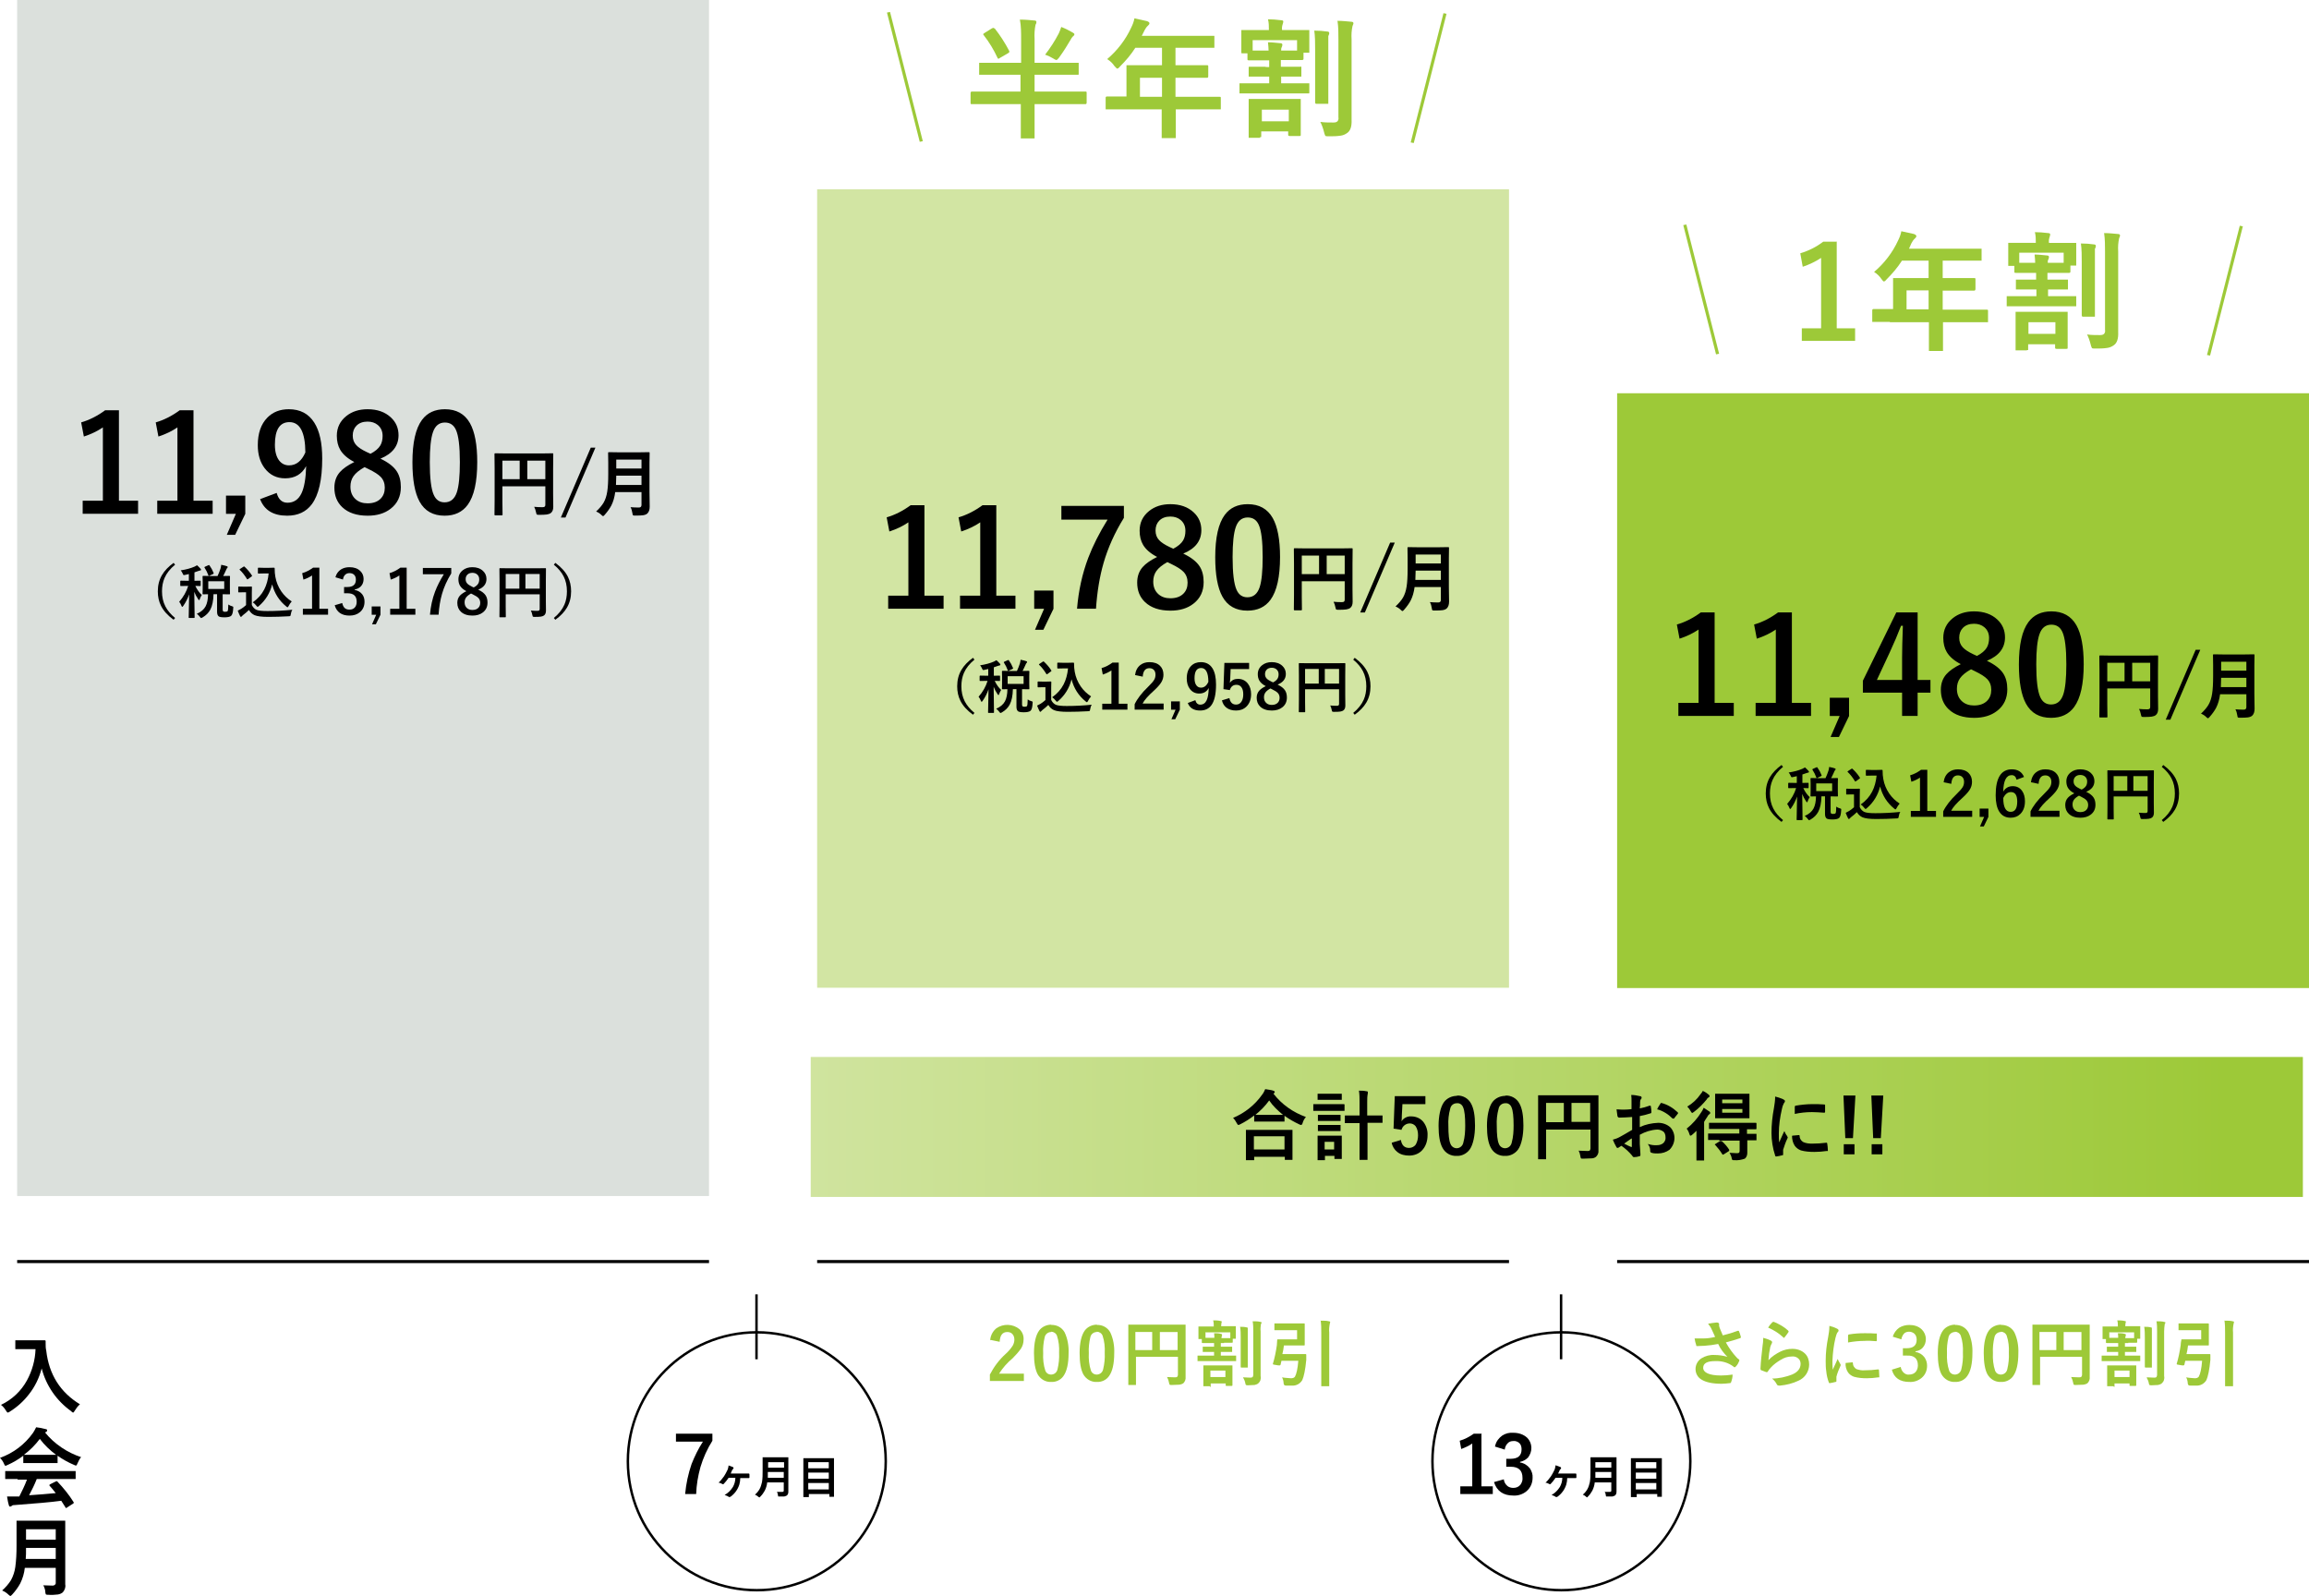 <?xml version="1.0" encoding="UTF-8"?><svg id="_レイヤー_2" xmlns="http://www.w3.org/2000/svg" width="753.9" height="521.1" xmlns:xlink="http://www.w3.org/1999/xlink" viewBox="0 0 753.9 521.1"><defs><linearGradient id="_名称未設定グラデーション_2" x1="-1301.35" y1="-1478.367" x2="-1300.35" y2="-1478.367" gradientTransform="translate(634263.515 67929.301) scale(487.2 45.7)" gradientUnits="userSpaceOnUse"><stop offset="0" stop-color="#d2e5a3"/><stop offset="1" stop-color="#9dc938"/></linearGradient></defs><g id="_レイヤー_1-2"><rect x="5.6" width="225.9" height="390.5" style="fill:#dbe0dc;"/><rect x="266.8" y="61.8" width="225.9" height="260.7" style="fill:#d2e5a3;"/><rect x="264.7" y="345.1" width="487.2" height="45.7" style="fill:url(#_名称未設定グラデーション_2);"/><rect x="528" y="128.4" width="225.9" height="194.2" style="fill:#9dc938;"/><path d="M232.6,468.1v2.3c-1.7,2.7-3,5.6-3.9,8.6-.8,2.9-1.3,5.8-1.4,8.8h-3.6c.3-3.3,1-6.6,2.1-9.8,1-2.5,2.2-5,3.7-7.3h-8.8v-2.6h12-.1Z"/><path d="M237.7,478.4c.5.2,1.1.4,1.6.6.1,0,.2.2.2.3,0,.1,0,.2-.1.3-.2.1-.3.3-.4.5-.2.4-.3.8-.4,1h5.9c.1,0,.2.1.2.3v1q0,.2-.2.2h-2.8c0,.7-.1,1.4-.3,2.1-.5,1.6-1.5,3-2.9,4,0,0-.2,0-.3.1-.1,0-.2,0-.3-.1-.4-.3-.9-.4-1.3-.6,1.1-.6,2-1.5,2.7-2.6.5-.9.8-1.9.8-3h-2.2c-.5.7-1,1.4-1.6,2,0,0-.1.1-.2.1-.1,0-.2,0-.3-.1-.4-.2-.8-.4-1.2-.4.7-.6,1.2-1.3,1.8-2.1.4-.6.7-1.2,1-1.8.3-.5.4-1.1.5-1.7h0l-.2-.1Z"/><path d="M253.7,487.1h1.7c.3,0,.5-.1.5-.4v-2.7h-5.4c-.1,1-.4,1.9-.8,2.7-.4.7-.8,1.3-1.4,1.9-.2.2-.3.3-.3.3,0,0-.2,0-.4-.2-.3-.3-.7-.5-1.1-.7.6-.5,1.1-1.1,1.5-1.8.4-.7.6-1.5.8-2.3.2-1.2.2-2.4.2-3.6v-4.5h8.4v11c0,.5,0,1-.4,1.4-.2.2-.6.3-.9.4h-2c0-.1-.1-.3-.1-.4,0-.4-.2-.9-.4-1.3h0l.1.2ZM250.7,482.5h5.2v-1.9h-5.2v1.9h0ZM256,477.4h-5.2v1.8h5.2v-1.8Z"/><path d="M263.7,488.8h-1.4v-12.7h10v12.6h-1.5v-.9h-6.7v1h-.4ZM263.9,477.4v2h6.7v-2h-6.7ZM263.9,482.8h6.7v-2h-6.7v2ZM263.9,486.3h6.7v-2.1h-6.7v2.1Z"/><path d="M325.8,24.4h-6.1v-3.9h13.7v-7.7c0-2.1,0-4.3-.4-6.4,2,0,3.6.2,4.8.3.4,0,.6.2.6.5s-.1.6-.3.9c-.3,1.5-.4,3.1-.3,4.6v7.8h14.4v3.5c0,.2,0,.4-.1.4h-14.3v5.5h16.6c.3,0,.4,0,.4.4v3.2c0,.3-.1.5-.4.5h-16.6v11.2h-4.5v-11.2h-16c-.3,0-.4,0-.4-.4v-3.2c0-.3.1-.5.4-.5h15.9v-5.5h-7.6.2ZM324.8,9.3c1.8,2.3,3.4,4.8,4.7,7.3,0,0,0,.2.1.3,0,.1-.2.3-.5.5l-2.6,1.5c-.2.1-.3.2-.5.3-.1,0-.2-.1-.3-.3-1.2-2.6-2.7-5.1-4.5-7.4,0,0-.1-.2-.2-.3,0-.1.1-.2.4-.4l2.4-1.5c.2-.1.4-.2.6-.2.1,0,.2.1.4.3h0v-.1ZM341.2,17.9c1.7-2.2,3.2-4.5,4.5-7,.3-.7.6-1.4.8-2.1,1.3.5,2.5,1.1,3.7,1.8.4.2.6.4.6.6s-.2.5-.5.7c-.3.3-.5.6-.7,1-1,1.7-2.2,3.7-3.8,5.9-.4.5-.7.8-.9.8-.4-.1-.7-.3-1-.5-.8-.5-1.7-.9-2.5-1.2h-.2Z" style="fill:#9dc938;"/><path d="M366.7,35.7h-5.7v-3.8c0-.3.2-.4.5-.4h6.3v-10.2h11.6v-5.7h-8.7c-1.4,2.2-3.1,4.2-5,6.1-.4.5-.7.7-.9.7s-.4-.3-.9-.8c-.6-.9-1.4-1.7-2.4-2.3,3.3-2.8,6-6.3,7.8-10.2.5-1,.9-2,1.1-3.1,1.8.4,3.1.7,4.1.9.5.2.8.4.8.7s-.2.5-.5.8c-.5.4-.8,1-1.1,1.5l-.9,1.8h23.7v3.9h-12.7v5.7h10.3c.3,0,.4,0,.4.4v3.2c0,.3-.1.5-.4.5h-10.3v6.2h14.3c.3,0,.5,0,.5.3v3.8h-14.7v9.4h-4.6v-9.4h-12.7.1ZM372.2,31.6h7.2v-6.2h-7.2v6.2Z" style="fill:#9dc938;"/><path d="M420.1,19.6h-1.9v2.2h6.3c.2-.1.3,0,.4,0v3.2h-6.6v2.2h9.2v2.9c0,.2,0,.4-.1.4h-22.7v-3.3h9.7v-2.2h-6.7v-2.8c0-.2,0-.4.1-.4h5.3c0,.1,1.3.1,1.3.1v-2.2h-6.6c-.3,0-.5,0-.5-.3v-2h-1.6c-.2,0-.4,0-.4-.1v-7.5h9c0-1.2,0-2.4-.3-3.5,1.3,0,2.7.1,4.3.3.5,0,.7.2.7.4,0,.3-.1.6-.2.9-.2.6-.3,1.2-.2,1.9h8.9v7.4h-1.9v2c0,.3-.2.4-.5.4h-5ZM411.5,45h-3.8v-12.7h17v11.7c0,.3,0,.4-.4.4h-3.3c-.2,0-.4-.1-.4-.3v-1.2h-8.8v1.5c0,.2,0,.3-.1.4h-.4l.2.2ZM409,13.1v3.4h5.2c0-.8-.1-1.6-.2-2.7,1.4,0,2.7.2,4,.3.5,0,.7.2.7.5s-.1.6-.2.8c-.2.3-.2.7-.2,1.1h5.2v-3.4h-14.5ZM412,35.8v3.8h8.8v-3.8h-8.8ZM429.1,10c1.5,0,3,.1,4.3.3.4,0,.6.2.6.5,0,.2,0,.3-.1.5s-.1.4-.2.4v22.2h-3.9c-.3,0-.4-.2-.4-.5v-17.3c0-2.1,0-4.2-.3-6.3h0v.2ZM431.1,39.8c1.4.2,2.7.2,4.1.2.5,0,1.1,0,1.5-.4.3-.4.4-.8.3-1.3V12.8c0-2,0-4-.3-6,1.7,0,3.2.2,4.5.3.5,0,.7.2.7.5s-.2.6-.3.9c-.3,1.4-.4,2.8-.3,4.3v26.3c.1,2.2-.4,3.6-1.4,4.3-.7.5-1.4.8-2.2.9-1.3.2-2.5.2-3.8.2-.7,0-1.1,0-1.2-.2-.2-.4-.3-.8-.4-1.2-.3-1.2-.7-2.3-1.2-3.3h-0Z" style="fill:#9dc938;"/><path d="M323.3,437.6c.1-1.5.8-2.9,2-3.9,2.3-1.6,5.4-1.5,7.6.3.9.9,1.4,2.1,1.3,3.4,0,1.1-.3,2.1-.9,3-.8,1.1-1.7,2.1-2.7,3.1-1.7,1.4-3.2,3.1-4.4,5h8.1v2.4h-11.1v-2.1c1.3-2.5,3-4.8,5.1-6.7.9-.8,1.7-1.7,2.4-2.8.3-.6.5-1.2.5-1.9s-.2-1.4-.7-1.9c-.4-.4-1-.6-1.6-.6-1.6,0-2.4,1.1-2.5,3.2l-2.9-.6h0l-.2.1Z" style="fill:#9dc938;"/><path d="M343.2,432.6c1.8-.1,3.5.8,4.4,2.4,1,2.1,1.4,4.5,1.3,6.8,0,3.5-.6,6-1.7,7.5-.9,1.3-2.5,2-4,1.9-1.8.1-3.5-.9-4.4-2.5-.8-1.5-1.2-3.8-1.2-6.9,0-3.4.6-5.9,1.7-7.4.9-1.2,2.4-1.9,4-1.9h0l-.1.1ZM343.2,434.9c-1,0-1.9.7-2.1,1.7-.4,1.7-.6,3.5-.5,5.2-.1,1.9.1,3.9.7,5.7.3.8,1,1.3,1.9,1.3,1,0,1.9-.7,2.1-1.8.4-1.7.6-3.5.5-5.3.1-1.9-.1-3.8-.7-5.6-.3-.8-1.1-1.3-1.9-1.3h0v.1Z" style="fill:#9dc938;"/><path d="M358.1,432.6c1.8-.1,3.5.8,4.4,2.4,1,2.1,1.4,4.5,1.3,6.8,0,3.5-.6,6-1.7,7.5-.9,1.3-2.5,2-4,1.9-1.8.1-3.5-.9-4.4-2.5-.8-1.5-1.2-3.8-1.2-6.9,0-3.4.6-5.9,1.7-7.4.9-1.2,2.4-1.9,4-1.9h0l-.1.1ZM358.1,434.9c-1,0-1.9.7-2.1,1.7-.4,1.7-.6,3.5-.5,5.2-.1,1.9.1,3.9.7,5.7.3.8,1,1.3,1.9,1.3,1,0,1.9-.7,2.1-1.8.4-1.7.6-3.5.5-5.3.1-1.9-.1-3.8-.7-5.6-.3-.8-1.1-1.3-1.9-1.3h0v.1Z" style="fill:#9dc938;"/><path d="M380.9,449.6c.8,0,1.7.1,2.7.1.3,0,.5,0,.8-.2.1-.2.2-.4.2-.6v-5.9h-13.7v9.2h-2.5v-19.7h18.7v17.1c.1.7-.2,1.5-.7,2-.4.3-.8.4-1.3.5-.8,0-1.7.1-2.5.1-.4,0-.6,0-.7-.1-.1-.2-.2-.4-.2-.6-.1-.6-.3-1.2-.6-1.8h0l-.2-.1ZM370.7,440.8h5.5v-5.9h-5.5v5.9ZM384.5,434.9h-5.8v5.9h5.8v-5.9Z" style="fill:#9dc938;"/><path d="M399.7,438.5h-1.1v1.2h3.7v1.7h-3.7v1.2h5v1.8h-12.6v-1.8h5.4v-1.2h-3.7v-1.7h3.7v-1.2h-3.7c-.2,0-.3,0-.3-.2v-1.1h-1.1v-4.1h5c0-.7,0-1.3-.2-2,.7,0,1.5,0,2.4.2.2,0,.4.1.4.2,0,.2,0,.3-.1.5,0,.3-.1.7-.1,1h4.8v4.1h-1v1.1c0,.1,0,.2-.3.2h-2.6l.1.1ZM395,452.6h-2.1v-6.8h9.5v6.5q0,.2-.2.2h-1.8c-.1,0-.2,0-.2-.2h0v-.6h-4.9v1.1h-.2l-.1-.2ZM393.6,434.9v1.9h2.9c0-.4,0-.9-.1-1.5.8,0,1.5,0,2.2.2.2,0,.4.1.4.3,0,.2,0,.3-.1.5,0,.2-.1.4-.1.6h2.9v-1.9h-8l-.1-.1ZM395.2,447.5v2.1h4.9v-2.1h-4.9ZM404.7,433.2c.9,0,1.6,0,2.4.2.2,0,.3.1.3.3v12.8h-2.1c-.1,0-.2,0-.2-.2v-9.6c0-1.2,0-2.3-.2-3.5h-.2ZM405.8,449.7c.8,0,1.5.1,2.3.1.3,0,.6,0,.9-.2.1-.2.2-.5.2-.7v-14.2c0-1.1,0-2.2-.2-3.3,1,0,1.8,0,2.5.2.3,0,.4.1.4.2,0,.2,0,.3-.2.5-.1.8-.2,1.6-.1,2.4v14.6c.2.9-.1,1.8-.8,2.4-.4.3-.8.4-1.2.5-.7,0-1.4.1-2.1.1-.2,0-.5,0-.7-.1-.1-.2-.2-.4-.2-.6-.1-.6-.4-1.3-.7-1.8h0l-.1-.1Z" style="fill:#9dc938;"/><path d="M423.5,434.3h-7.4v-2.2h9.7c.1,0,.2,0,.2.2v6.7c0,.2,0,.3-.2.3h-6.6c-.1,1-.3,2-.5,2.8h7.5c.1,0,.3,0,.3.2h0v1.7c-.3,3.3-.8,5.5-1.3,6.6-.7,1.2-2,1.9-3.4,1.8h-1.8c-.2,0-.5,0-.7-.2-.1-.2-.2-.4-.2-.6,0-.6-.2-1.3-.5-1.9.9.2,1.9.2,2.9.3.5,0,1-.1,1.3-.5.5-.9.9-2.6,1.1-5.2h-5.5l-.3,1.3c0,.1-.2.2-.3.2-.3,0-.7,0-1-.1-.8-.1-1.2-.2-1.2-.3v-.1c.6-2,1-4,1.3-6.1,0-.5.1-1.1.1-1.6,0-.2,0-.3.2-.3h6.3v-2.9h0l0-.1ZM431.1,431.2c1.2,0,2.1,0,2.8.2.2,0,.4.1.4.2,0,.2,0,.3-.1.5-.2,1-.3,2-.2,3v17.5h-2.6v-17.5c0-1.3,0-2.6-.2-4h0l-.1.1Z" style="fill:#9dc938;"/><path d="M560,436.5c-.5-1.1-.9-1.9-1.1-2.4-.3-.7-.7-1.3-1.2-1.9.9-.2,1.9-.3,2.8-.4.5,0,.8.2.8.5v.6c.1.4.2.8.4,1.2.4,1,.7,1.6.8,1.9,1.7-.4,3.3-.9,4.9-1.5h.2s.2,0,.2.2c.3.6.4,1.2.6,1.8v.1c0,.1,0,.2-.2.3-1.5.5-3.1,1-4.7,1.4,1,1.8,2.2,3.5,3.6,5,.1.1.3.3.6.5.2.1.2.2.2.3,0,.1,0,.3-.1.4-.2.5-.5,1.1-.9,1.5-.2.2-.3.4-.5.4-.1,0-.3,0-.4-.2-1.7-1.3-3.8-1.9-6-1.8-2.6,0-3.9.7-3.9,2.2s1.9,2.5,5.8,2.5c1.3,0,2.5-.1,3.8-.3,0,.9-.2,1.7-.5,2.5,0,.2-.2.3-.5.3-.9.1-1.7.2-2.6.2-3,0-5.2-.5-6.6-1.4-1.2-.7-1.9-2-1.9-3.4s.7-2.7,1.9-3.5c1.3-.8,2.8-1.2,4.3-1.1,1.4,0,2.8.2,4.2.6-1.2-1.2-2.3-2.6-3-4.2-1.5.3-3,.5-4.5.6-1.1,0-1.8.1-2.3.1s-.3-.1-.4-.4c-.2-.6-.4-1.3-.5-2.1h3c1.2,0,2.5-.2,3.7-.5h0Z" style="fill:#9dc938;"/><path d="M575.7,436.8c.8.2,1.7.5,2.5.9.2.1.4.3.4.5,0,.1,0,.3-.1.4-.2.4-.4.8-.5,1.2-.3,1.4-.5,2.8-.6,4.3,1.1-1.2,2.5-2.1,3.9-2.8,1.2-.6,2.6-.9,3.9-.9,1.6,0,3.1.5,4.2,1.6.9.9,1.3,2.2,1.3,3.5,0,2.3-1.4,4.4-3.5,5.3-1.9.9-3.9,1.4-6,1.6h-.4c-.2,0-.5-.1-.6-.3-.4-.8-.9-1.4-1.6-2,2.2,0,4.4-.5,6.5-1.3,1.9-.8,2.8-2,2.8-3.5,0-.7-.2-1.3-.8-1.8s-1.3-.7-2.1-.6c-1.3,0-2.5.4-3.6,1.1-1.2.7-2.3,1.5-3.2,2.5-.4.4-.7.8-1,1.3,0,.1-.2.2-.3.2h-.2c-.5-.2-1.1-.4-1.6-.6-.2,0-.3-.3-.3-.5.1-2.4.4-4.9.7-7.6.1-.7.2-1.4.2-2.1h0l-0-.4ZM577.3,433.5c.4-.7.9-1.3,1.4-1.8,0,0,.2-.1.3-.1h.2c1.7.7,3.3,1.6,4.6,2.8,0,0,.1.2.2.3,0,0,0,.2-.1.3-.4.6-.8,1.1-1.2,1.6,0,.1-.2.2-.2.2-.1,0-.2,0-.3-.2-1.4-1.3-3-2.3-4.8-3.1h0l-.1 0Z" style="fill:#9dc938;"/><path d="M597.3,432.9c.9.2,1.7.5,2.5.9.4.2.5.4.5.6,0,.3-.2.5-.4.7-.3.5-.4,1.1-.6,1.7-.6,2.5-.9,5-1,7.6,0,.9,0,1.8.1,2.8,1.1-2.3,1.6-3.5,1.6-3.5.2.5.5,1,.8,1.5,0,.1.1.2.2.4,0,.1,0,.3-.1.4-.5,1.1-1,2.3-1.3,3.5v1.4c0,.2,0,.3-.3.3-.6.2-1.3.3-1.9.4h0c-.1,0-.2,0-.3-.3-.4-1.1-.7-2.3-.8-3.5-.2-1.2-.2-2.3-.2-3.5,0-2.6.3-5.2.8-7.7.2-1.2.4-2.3.4-3.5h0v-.2ZM602.7,445l2.1-.2h0c.1,0,.2.1.2.4,0,.8.5,1.4,1.1,1.8.9.3,1.8.5,2.7.4,1.5,0,3-.1,4.5-.3h0c.1,0,.2.1.2.3,0,.7.1,1.3.1,2v.3h-.3c-1.3.2-2.6.3-3.8.3-1.4,0-2.8-.1-4.2-.5-.8-.3-1.5-.8-1.9-1.4-.6-.9-.9-2-.8-3.1h0l.1 0ZM603.4,438.4v-2.3c0-.2.1-.4.3-.4,1.7-.3,3.4-.4,5.1-.4,1.3,0,2.5,0,3.5.1h.5v2.2c0,.2-.1.3-.2.3h0c-1.4-.1-2.7-.2-3.8-.1-1.8,0-3.6.2-5.3.5h0l-.1.1Z" style="fill:#9dc938;"/><path d="M618,436.5c.3-1.2,1.1-2.3,2.1-3,1-.6,2.1-.9,3.3-.9,1.5,0,3,.4,4.1,1.5.8.8,1.3,1.9,1.3,3.1,0,1-.3,2-1,2.8-.6.7-1.5,1.1-2.4,1.2v.2c1.2.2,2.2.8,2.9,1.7.6.8.9,1.8.9,2.8,0,1.6-.6,3-1.8,4-1.1.9-2.5,1.4-4,1.3-3,0-5-1.3-5.7-4l2.9-.9c.1.8.5,1.5,1.1,2,.5.4,1.1.6,1.7.5.8,0,1.6-.3,2.1-.9s.7-1.4.7-2.1c0-2.2-1.2-3.3-3.5-3.2h-1.4v-2.4h1.2c2.2,0,3.3-.9,3.3-2.8,0-.7-.2-1.5-.8-2-.5-.4-1.1-.6-1.7-.6-.6,0-1.3.2-1.7.7s-.7,1.1-.8,1.8l-2.9-.9h0l.1.1Z" style="fill:#9dc938;"/><path d="M638.3,432.6c1.8-.1,3.5.8,4.4,2.4,1,2.1,1.4,4.5,1.3,6.8,0,3.5-.6,6-1.7,7.5-.9,1.3-2.5,2-4,1.9-1.8.1-3.5-.9-4.4-2.5-.8-1.5-1.2-3.8-1.2-6.9,0-3.4.6-5.9,1.7-7.4.9-1.2,2.4-1.9,4-1.9h0l-.1.1ZM638.3,434.9c-1,0-1.9.7-2.1,1.7-.4,1.7-.6,3.5-.5,5.2-.1,1.9.1,3.9.7,5.7.3.8,1,1.3,1.9,1.3,1,0,1.9-.7,2.1-1.8.4-1.7.6-3.5.5-5.3.1-1.9-.1-3.8-.7-5.6-.3-.8-1.1-1.3-1.9-1.3h0v.1Z" style="fill:#9dc938;"/><path d="M653.3,432.6c1.8-.1,3.5.8,4.4,2.4,1,2.1,1.4,4.5,1.3,6.8,0,3.5-.6,6-1.7,7.5-.9,1.3-2.5,2-4,1.9-1.8.1-3.5-.9-4.4-2.5-.8-1.5-1.2-3.8-1.2-6.9,0-3.4.6-5.9,1.7-7.4.9-1.2,2.4-1.9,4-1.9h0l-.1.1ZM653.3,434.9c-1,0-1.9.7-2.1,1.7-.4,1.7-.6,3.5-.5,5.2-.1,1.9.1,3.9.7,5.7.3.8,1,1.3,1.9,1.3,1,0,1.9-.7,2.1-1.8.4-1.7.6-3.5.5-5.3.1-1.9-.1-3.8-.7-5.6-.3-.8-1.1-1.3-1.9-1.3h0v.1Z" style="fill:#9dc938;"/><path d="M676.1,449.6c.8,0,1.7.1,2.7.1.3,0,.5,0,.8-.2.1-.2.2-.4.2-.6v-5.9h-13.7v9.2h-2.5v-19.7h18.7v17.1c.1.7-.2,1.5-.7,2-.4.3-.8.4-1.3.5-.8,0-1.7.1-2.5.1-.4,0-.6,0-.7-.1-.1-.2-.2-.4-.2-.6-.1-.6-.3-1.2-.6-1.8h0l-.2-.1ZM665.9,440.8h5.5v-5.9h-5.5v5.9ZM679.6,434.9h-5.8v5.9h5.8v-5.9Z" style="fill:#9dc938;"/><path d="M694.9,438.5h-1.1v1.2h3.7v1.7h-3.7v1.2h5v1.8h-12.6v-1.8h5.4v-1.2h-3.7v-1.7h3.7v-1.2h-3.7c-.2,0-.3,0-.3-.2v-1.1h-1.1v-4.1h5c0-.7,0-1.3-.2-2,.7,0,1.5,0,2.4.2.2,0,.4.1.4.2,0,.2,0,.3-.1.5,0,.3-.1.7-.1,1h4.9v4.1h-1v1.1c0,.1,0,.2-.3.2h-2.6l-0.0.1ZM690.1,452.6h-2.1v-6.8h9.5v6.5q0,.2-.2.2h-1.8c-.1,0-.2,0-.2-.2h0v-.6h-4.9v1.1h-.2l-.1-.2ZM688.7,434.9v1.9h2.9c0-.4,0-.9-.1-1.5.8,0,1.5,0,2.2.2.2,0,.4.1.4.3,0,.2,0,.3-.1.5,0,.2-.1.4-.1.6h2.9v-1.9h-8l-.1-.1ZM690.4,447.5v2.1h4.9v-2.1h-4.9ZM699.9,433.2c.9,0,1.7,0,2.4.2.2,0,.3.1.3.3v12.8h-2.1q-.2,0-.2-.2v-9.6c0-1.2,0-2.3-.2-3.5h-.2ZM701,449.7c.8,0,1.5.1,2.3.1.3,0,.6,0,.8-.2.1-.2.2-.5.2-.7v-14.2c0-1.1,0-2.2-.2-3.3,1,0,1.8,0,2.5.2.3,0,.4.1.4.2,0,.2,0,.3-.2.5-.1.8-.2,1.6-.2,2.4v14.6c.2.9-.1,1.8-.8,2.4-.4.3-.8.4-1.2.5-.7,0-1.4.1-2.1.1-.2,0-.5,0-.7-.1-.1-.2-.2-.4-.2-.6-.1-.6-.4-1.3-.7-1.8h0l.1-.1Z" style="fill:#9dc938;"/><path d="M718.7,434.3h-7.4v-2.2h9.7q.2,0,.2.2v6.7c0,.2,0,.3-.2.3h-6.6c-.1,1-.3,2-.5,2.8h7.5c.1,0,.3,0,.3.2h0v1.7c-.3,3.3-.8,5.5-1.3,6.6-.7,1.2-2,1.9-3.4,1.8h-1.8c-.2,0-.5,0-.7-.2-.1-.2-.2-.4-.2-.6,0-.6-.2-1.3-.5-1.9.9.2,1.9.2,2.8.3.5,0,1-.1,1.3-.5.5-.9.9-2.6,1.1-5.2h-5.5l-.3,1.3c0,.1-.2.2-.3.2-.3,0-.7,0-1-.1-.8-.1-1.2-.2-1.2-.3v-.1c.6-2,1-4,1.3-6.1,0-.5.1-1.1.2-1.6,0-.2,0-.3.2-.3h6.3v-2.9h0l0-.1ZM726.2,431.2c1.2,0,2.1,0,2.8.2.2,0,.4.1.4.2,0,.2,0,.3-.1.5-.2,1-.3,2-.2,3v17.5h-2.6v-17.5c0-1.3,0-2.6-.2-4h0l-.1.1Z" style="fill:#9dc938;"/><path d="M426.3,364.8c-.5.6-.8,1.2-1,1.9-.1.4-.3.6-.5.6s-.4-.1-.6-.2c-1.7-.8-3.3-1.7-4.8-2.8v1.9h-9.9v-2c-1.4,1.1-3,2.1-4.6,2.9-.2.1-.4.2-.6.2-.1,0-.3-.2-.5-.6-.3-.6-.7-1.2-1.2-1.7,3.8-1.6,7.1-4.2,9.5-7.6.4-.5.7-1.1,1-1.8,1.2.2,2.1.3,2.6.5.3.1.5.2.5.4,0,.2,0,.3-.2.4,0,0-.2.1-.2.2,2.7,3.5,6.4,6.1,10.6,7.6h0l-.1.1ZM409.1,378.8h-2.3v-9.9h15.2v9.8h-2.5v-1h-10v1.1h-.4ZM409.4,371v4.3h10v-4.3h-10ZM409.8,364h9.1c-1.7-1.4-3.3-2.9-4.5-4.7-1.3,1.8-2.8,3.3-4.5,4.7h-.1Z"/><path d="M431.6,360.5h7.2q.2,0,.2.2v2h-10.2v-2.2h2.8ZM438.1,378.2v.2h-2.4v-1h-3.1v1.4h-2.4v-8h7.9v7.5h0v-.1ZM432.6,357.1h5.5v2h-7.9v-2h2.4ZM432.7,364h5v2h-7.4v-2h2.4ZM432.7,367.3h5v2h-7.4v-2h2.4ZM435.6,372.8h-3.1v2.5h3.1v-2.5ZM443.5,356.1c.9,0,1.8,0,2.7.2.3,0,.4.1.4.3v.4c-.2.9-.2,1.8-.2,2.8v4.4h5v2.4h-4.9v12.1h-2.6v-12h-4.8v-2.5h4.8v-4.4c0-1.2,0-2.5-.2-3.7h-.2Z"/><path d="M465.4,358v2.5h-7.5l-.2,3.8c0,.6,0,1.2-.1,1.8.7-1.1,2-1.7,3.2-1.6,1.6,0,3.1.7,4,1.9.9,1.2,1.4,2.8,1.3,4.3,0,1.9-.6,3.7-1.9,5-1.1,1.1-2.6,1.6-4.1,1.6-1.4,0-2.8-.3-3.9-1.2-.9-.7-1.6-1.8-1.8-3l3-.9c.3,1.8,1.2,2.6,2.7,2.6.9,0,1.8-.5,2.2-1.2.5-.9.7-1.9.7-2.9,0-1.1-.2-2.1-.8-3-.5-.6-1.2-.9-1.9-.9-1.3,0-2.4.9-2.7,2.1l-2.6-.4.4-10.6h10l-0.0.1Z"/><path d="M475.7,357.7c1.9-.1,3.7.9,4.6,2.6.9,1.6,1.3,4,1.3,7.2s-.6,6.3-1.8,7.9c-1,1.3-2.6,2.1-4.2,2-1.9.1-3.7-.9-4.6-2.6-.9-1.6-1.3-4-1.3-7.2s.6-6.2,1.8-7.8c1-1.3,2.6-2,4.2-2h0v-.1ZM475.7,360.2c-1.1,0-2,.7-2.2,1.8-.5,1.8-.7,3.7-.6,5.5,0,2.9.2,4.9.7,6,.3.8,1.1,1.4,2,1.4,1.1,0,2-.8,2.2-1.9.5-1.8.6-3.7.6-5.5,0-2.9-.2-4.9-.7-6-.3-.8-1.1-1.4-2-1.3h0Z"/><path d="M491.5,357.7c1.9-.1,3.7.9,4.6,2.6.9,1.6,1.3,4,1.3,7.2s-.6,6.3-1.8,7.9c-1,1.3-2.6,2.1-4.2,2-1.9.1-3.7-.9-4.6-2.6-.9-1.6-1.3-4-1.3-7.2s.6-6.2,1.8-7.8c1-1.3,2.6-2,4.2-2h0v-.1ZM491.5,360.2c-1.1,0-2,.7-2.2,1.8-.5,1.8-.7,3.7-.6,5.5,0,2.9.2,4.9.7,6,.3.8,1.1,1.4,2,1.4,1.1,0,2-.8,2.2-1.9.5-1.8.6-3.7.6-5.5,0-2.9-.2-4.9-.7-6-.3-.8-1.1-1.4-2-1.3h0Z"/><path d="M515.5,375.7c.9,0,1.9.1,2.8.1.3,0,.6,0,.8-.2.1-.2.2-.4.2-.6v-6.2h-14.5v9.7h-2.6v-20.9h19.7v18c.1.8-.2,1.5-.8,2.1-.4.3-.9.5-1.4.5-.9,0-1.8.1-2.7.1-.4,0-.7,0-.8-.1-.1-.2-.2-.4-.2-.7-.1-.7-.3-1.3-.6-1.9h0l.1.1ZM504.8,366.4h5.8v-6.3h-5.8v6.3ZM519.2,360.1h-6.1v6.2h6.1v-6.2Z"/><path d="M532.7,362.3v-2.8c0-.7,0-1.3-.1-2,1,0,2,.2,2.9.4.3,0,.5.2.5.5,0,.1,0,.3-.2.4-.2.3-.3.6-.3,1,0,.5,0,1.2-.1,2.1,1.1-.2,2.1-.5,3.2-.9h.2q.2,0,.2.2c.1.6.2,1.3.2,1.9,0,.2-.1.4-.3.4-1.2.4-2.4.7-3.5.9v3.6c1.9-.9,3.9-1.3,6-1.4,1.5,0,2.9.5,4,1.5,1.9,2.1,1.7,5.3-.3,7.3-1.1.8-2.4,1.2-3.8,1.2-.7,0-1.4,0-2-.2-.3,0-.6-.4-.5-.8,0-.8-.3-1.5-.8-2.1,1,.3,2,.5,3.1.4.7,0,1.4-.2,2-.7.5-.5.8-1.2.7-1.9,0-.7-.2-1.5-.8-1.9s-1.2-.6-1.9-.6c-2,.1-3.9.7-5.7,1.7v3c.1,1.9.2,3,.2,3.2v.5c0,.2-.2.3-.3.3-.6.2-1.2.3-1.8.3-.2,0-.4-.1-.6-.5-1-1.2-2.2-2.3-3.5-3.2-.3.2-.5.3-.8.5-.1.1-.3.2-.4.2-.2,0-.4-.1-.5-.4-.4-.7-.8-1.5-1.1-2.3.8-.2,1.6-.5,2.3-.9.8-.4,2.1-1.2,4-2.3v-4.2c-1.7.1-3,.2-4.2.2-.3,0-.5-.2-.6-.5h0c0-.4-.2-1.1-.3-2.2.6,0,1.3.1,1.9.1.7,0,1.8,0,3.2-.2h0l-.2.2ZM532.7,371.7c-1,.7-1.9,1.3-2.4,1.7.8.4,1.5.8,2.3,1.1h.1s.1,0,.1-.1h0v-2.6h0l-.1-.1ZM541,362.3c.3-.7.7-1.3,1.1-1.9.1-.2.2-.3.3-.3h0c2,.5,3.8,1.6,5.3,3,0,.1.2.2.2.2v.2c-.1.2-.4.5-.7.9-.4.5-.6.7-.6.8h-.5c-1.4-1.4-3.1-2.5-5-3h0l-.1.1Z"/><path d="M556.3,361.7c.6.4,1.2.8,1.8,1.2.2.1.3.3.3.5,0,.1,0,.2-.3.4-.3.2-.5.5-.7.9-.4.6-.8,1.2-1,1.6v12.6h-2.5v-9.7c-.5.5-.9.9-1.4,1.3-.2.2-.4.3-.6.3-.1,0-.2-.2-.3-.5-.2-.7-.5-1.3-.9-1.8,1.9-1.5,3.5-3.3,4.8-5.4.3-.4.5-.8.7-1.3h0l.1-.1ZM556,356.2c.7.3,1.3.7,1.9,1.2.2.2.3.3.3.5s-.1.3-.2.3c-.3.2-.6.4-.7.7-1.3,1.6-2.7,3-4.3,4.2-.2.1-.3.2-.5.3-.1,0-.2-.2-.5-.6-.3-.6-.7-1.1-1.1-1.5,1.7-1,3.2-2.4,4.3-4,.3-.4.6-.7.8-1.2h0v.1ZM561.3,372.2h-3.6v-2.1h10.2v-1.5h-9.9v-2h15.3q.2,0,.2.2v1.6c0,.2,0,.3-.2.3h-2.9v1.5h3.1v2.1h-3v4.1c0,.7-.2,1.4-.8,1.9-1.1.4-2.3.6-3.4.5-.4,0-.6,0-.7-.1-.1-.2-.2-.4-.2-.6-.1-.6-.4-1.2-.7-1.7.7,0,1.4.1,2.1.1h.5c.5,0,.7-.2.7-.8v-3.3h-6.6l-.1-.2ZM568,357.1h3.2v8h-11.2v-8h8ZM562.2,372.6c.9.8,1.7,1.7,2.4,2.8v.2s0,.2-.2.3l-1.6,1s-.2.1-.3.1c0,0-.1,0-.2-.2-.6-1-1.4-2-2.2-2.9,0,0-.2-.1-.2-.2s0-.1.2-.2l1.4-.9s.2,0,.3-.1c0,0,.2,0,.2.1h0l.2 0ZM562.3,359v1.2h6.6v-1.2h-6.6ZM568.9,363.3v-1.2h-6.6v1.2h6.6Z"/><path d="M579.5,358c.9.2,1.8.5,2.7.9.4.2.6.4.6.6,0,.3-.2.5-.4.8-.3.6-.5,1.2-.6,1.8-.6,2.6-1,5.3-1,8,0,1,0,1.9.1,2.9,1.1-2.5,1.7-3.7,1.7-3.7.2.5.5,1.1.9,1.6,0,.1.1.2.2.4,0,.1,0,.3-.1.4-.6,1.2-1,2.5-1.4,3.7v1.5c0,.2,0,.3-.3.3-.7.2-1.3.3-2,.4h0c-.1,0-.2,0-.3-.3-.4-1.2-.7-2.4-.9-3.7-.2-1.2-.3-2.5-.3-3.7,0-2.7.3-5.5.8-8.1.2-1.2.4-2.5.4-3.7h0l-.1-.1ZM585.2,370.8l2.2-.2h0c.1,0,.2.1.2.4,0,.8.5,1.5,1.2,1.9.9.4,1.9.5,2.8.5,1.6,0,3.2-.1,4.7-.3h.1c.1,0,.2.1.2.3.1.7.2,1.4.2,2.1v.3h-.4c-1.3.2-2.7.3-4,.3-1.5,0-3-.1-4.4-.5-.8-.3-1.5-.8-2-1.5-.6-.9-.9-2.1-.9-3.2h0l.1-.1ZM586,363.8v-2.4c0-.2.1-.4.3-.4,1.8-.3,3.6-.5,5.4-.5,1.4,0,2.6,0,3.7.1.2,0,.3,0,.5.1v2.3c0,.2-.1.3-.3.3h0c-1.5-.1-2.8-.2-4-.2-1.9,0-3.8.2-5.6.6h0l-0.0.1Z"/><path d="M605.8,357.7l-.8,13.9h-2.5l-.6-13.9h3.9-0ZM605.5,373.6v3.3h-3.5v-3.3h3.5Z"/><path d="M614.9,357.7l-.8,13.9h-2.5l-.6-13.9h3.9-0ZM614.6,373.6v3.3h-3.5v-3.3h3.5Z"/><path d="M.3,458.7c3.6-1.7,6.6-4.5,8.5-8,1.7-3.1,2.7-6.7,2.8-10.2h-6.6v-2.9h9.5c.2,0,.4,0,.4.3v.7c0,.8,0,1.6.2,2.4.9,7.8,4.6,13.6,11,17.5-.7.6-1.2,1.3-1.7,2.1-.2.4-.4.6-.5.6-.2,0-.5-.2-.6-.4-4.8-3.4-8.2-8.3-9.7-14-.8,3.1-2.2,6-4.2,8.5-1.7,2.2-3.8,4.1-6.2,5.6-.2.1-.4.3-.7.3-.1,0-.3-.2-.6-.7-.4-.7-1-1.4-1.7-1.9H.2l.1.1Z"/><path d="M26.5,475.7c-.5.6-.9,1.4-1.2,2.1-.2.5-.3.7-.5.7s-.4-.1-.6-.2c-1.9-.8-3.7-1.8-5.4-3v2.4H7.6v-2.4c-1.6,1.2-3.3,2.2-5.1,3-.2.1-.4.2-.7.3-.1,0-.3-.2-.5-.7-.3-.7-.7-1.3-1.3-1.9,4.4-1.6,8.1-4.4,10.8-8.2.4-.6.7-1.2,1-1.8,1,.1,2,.3,3.1.6.3,0,.5.2.5.4,0,.2-.1.4-.3.5-.1,0-.3.2-.4.2,3.1,3.8,7.3,6.6,11.9,8.1h0l-.1-.1ZM5.7,482.9H1.7v-2.6h23v2.6h-12.7c-.7,1.8-1.6,3.6-2.5,5.3,2.9-.2,5.8-.4,8.7-.7-.9-1.1-1.5-1.9-2-2.4,0,0-.1-.1-.1-.2,0,0,.1-.2.3-.3l1.8-.9s.2,0,.3-.1c.1,0,.2,0,.3.2,1.9,2,3.7,4.2,5.2,6.6,0,0,0,.1.1.2,0,0,0,.2-.2.3l-2,1.3s-.2.1-.3.2c0,0-.1,0-.2-.2-.4-.6-.9-1.4-1.4-2.2-3.6.5-8.7.9-15.2,1.4-.4,0-.7,0-1,.3-.1.1-.3.2-.5.2s-.3-.1-.4-.4c-.2-.6-.4-1.6-.6-2.9h4c.9-1.8,1.8-3.6,2.5-5.5h-3l-.1-.2ZM7.9,475h10.4c-2-1.5-3.8-3.2-5.3-5.2-1.5,2-3.2,3.7-5.2,5.2h.1Z"/><path d="M14,517.6c1,0,2.1.1,3.2.1.5,0,.9-.3,1-.7v-5.1h-10.1c-.2,1.8-.7,3.5-1.5,5.1-.7,1.3-1.6,2.5-2.6,3.6-.3.3-.5.5-.6.5s-.4-.2-.7-.5c-.6-.6-1.3-1-2-1.3,1.1-1,2.1-2.1,2.9-3.4.7-1.3,1.2-2.8,1.4-4.3.3-2.2.4-4.5.4-6.8v-8.3h15.9v20.8c.2,1-.2,1.9-.8,2.6-.5.4-1,.6-1.6.7-1,.1-2,.2-3.1.1-.3,0-.6,0-.8-.1-.1-.2-.2-.5-.2-.7,0-.8-.3-1.6-.7-2.4h0l-.1.1ZM8.4,509h9.8v-3.6h-9.7c0,1.6,0,2.8-.1,3.6ZM18.2,499.3h-9.7v3.4h9.7v-3.4Z"/><path d="M300.3,46.3l-10.7-42.2,1-.2,10.7,42.2-1,.2Z" style="fill:#9dc938;"/><path d="M461.6,46.7l-1-.2,10.7-42.2,1,.2-10.7,42.2Z" style="fill:#9dc938;"/><path d="M599.7,78.8v28.4h6v4.1h-17.4v-4.1h6.3v-23c-1.8,1.2-3.9,2.2-6,2.9l-.8-4.4c2.7-.8,5.3-2.1,7.5-3.8h4.3l.1-.1Z" style="fill:#9dc938;"/><path d="M617,105.1h-5.7v-3.8c0-.3.2-.4.5-.4h6.3v-10.1h11.6v-5.7h-8.7c-1.4,2.2-3.1,4.2-5,6.1-.4.5-.7.7-.9.7s-.4-.3-.8-.8c-.6-.9-1.4-1.7-2.4-2.3,3.3-2.8,6-6.3,7.8-10.2.5-1,.9-2,1.1-3.1,1.8.4,3.2.7,4.1.9.5.2.8.4.8.7s-.2.5-.5.8c-.5.4-.8,1-1.1,1.5l-.8,1.8h23.7v3.9h-12.7v5.7h10.3c.3,0,.4,0,.4.4v3.2c0,.3-.2.5-.4.5h-10.3v6.2h14.3c.3,0,.5,0,.5.3v3.8h-14.7v9.4h-4.6v-9.4h-12.7l-.1-.1ZM622.5,101h7.2v-6.2h-7.2v6.2Z" style="fill:#9dc938;"/><path d="M670.4,89.1h-1.9v2.2h6.7v3.2h-6.5v2.2h9.2v3.3h-22.7v-3.3h9.7v-2.2h-6.7v-3.2h6.6v-2.2h-6.6c-.3,0-.5,0-.5-.3v-2h-2v-7.5h9c0-1.2,0-2.4-.3-3.5,1.3,0,2.7.1,4.3.3.5,0,.7.2.7.4,0,.3-.1.6-.2.9-.2.6-.3,1.2-.2,1.9h8.9v7.4h-1.9v2c0,.3-.2.4-.5.4h-5.1ZM661.8,114.4h-3.7v-12.6h17v11.7c0,.3,0,.4-.4.4h-3.3c-.2,0-.4-.1-.4-.3v-1.2h-8.8v1.9h-.4l0.0.1ZM659.3,82.5v3.3h5.2c0-.8-.1-1.7-.2-2.7,1.4,0,2.7.2,4,.3.5,0,.7.2.7.5s-.1.6-.2.8c-.2.3-.2.7-.2,1.1h5.2v-3.3h-14.5ZM662.3,105.2v3.8h8.8v-3.8h-8.8ZM679.4,79.5c1.5,0,3,.1,4.3.3.4,0,.6.2.6.5,0,.2,0,.3-.1.5,0,.2-.2.4-.2.4v22.2h-3.9c-.3,0-.4-.2-.4-.5v-17.3c0-2.1,0-4.2-.3-6.3h0l0.0.2ZM681.4,109.2c1.4.2,2.7.2,4.1.2.5,0,1.1,0,1.5-.4.3-.4.4-.8.3-1.3v-25.6c0-2,0-4-.3-6,1.7,0,3.2.2,4.5.3.5,0,.7.2.7.5s-.2.6-.3.9c-.3,1.4-.4,2.8-.3,4.3v26.3c.1,2.2-.4,3.6-1.4,4.3-.7.5-1.4.8-2.2.9-1.3.2-2.5.2-3.8.2-.7,0-1.1,0-1.2-.2-.2-.4-.3-.8-.4-1.2-.3-1.2-.7-2.3-1.2-3.3h0l0.0.1Z" style="fill:#9dc938;"/><path d="M560.3,115.7l-10.7-42.2,1-.2,10.7,42.2-1,.2Z" style="fill:#9dc938;"/><path d="M721.6,116.1l-1-.2,10.7-42.2,1,.2s-10.7,42.2-10.7,42.2Z" style="fill:#9dc938;"/><path d="M231.5,412.4H5.6v-1h225.9v1h0Z"/><path d="M492.7,412.4h-225.9v-1h225.9v1Z"/><path d="M753.9,412.4h-225.9v-1h225.9v1Z"/><path d="M247.4,443.8h-.8v-21.2h.8v21.2Z"/><path d="M483.7,468v17.3h3.7v2.5h-10.6v-2.5h3.9v-14c-1.1.8-2.3,1.3-3.6,1.8l-.5-2.7c1.7-.5,3.2-1.3,4.6-2.3h2.7l-.2-.1Z"/><path d="M488.2,472c.3-1.4,1.2-2.5,2.3-3.3,1.1-.7,2.3-1,3.6-.9,1.7,0,3.3.5,4.5,1.6.9.9,1.4,2.1,1.4,3.4,0,1.1-.4,2.2-1.1,3.1-.7.7-1.6,1.2-2.6,1.4v.2c1.3.2,2.4.9,3.2,1.9.6.9,1,2,.9,3.1,0,1.7-.7,3.3-2,4.4-1.2,1-2.8,1.5-4.3,1.4-3.3,0-5.4-1.5-6.3-4.4l3.2-.9c.1.9.5,1.6,1.2,2.2.5.4,1.2.6,1.9.6.9,0,1.7-.3,2.3-1,.5-.7.8-1.5.7-2.3,0-2.4-1.3-3.6-3.8-3.6h-1.5v-2.6h1.4c2.4,0,3.6-1,3.6-3.1,0-.8-.2-1.6-.8-2.1-.5-.4-1.2-.7-1.9-.6-.7,0-1.4.2-1.9.8-.5.5-.8,1.2-.9,2l-3.2-1h0l.1-.3Z"/><path d="M507.9,478.4c.5.2,1.1.4,1.6.6.1,0,.2.2.2.3,0,.1,0,.2-.1.3-.2.1-.3.3-.4.5-.2.4-.3.8-.5,1h5.8c.1,0,.2.1.2.3v1q0,.2-.2.2h-2.8c0,.7-.1,1.4-.3,2.1-.5,1.6-1.5,3-2.9,4,0,0-.2,0-.3.1-.1,0-.2,0-.3-.1-.4-.3-.9-.4-1.3-.6,1.1-.6,2-1.5,2.7-2.6.5-.9.8-1.9.8-3h-2.2c-.5.7-1,1.4-1.6,2,0,0-.1.1-.2.1s-.2,0-.3-.1c-.4-.2-.8-.4-1.2-.4.7-.6,1.2-1.3,1.8-2.1.4-.6.7-1.2,1-1.8.3-.5.4-1.1.5-1.7h0l-0-.1Z"/><path d="M523.9,487.1h1.7c.3,0,.5-.1.5-.4v-2.7h-5.4c-.1,1-.4,1.9-.8,2.7-.4.7-.8,1.3-1.4,1.9l-.3.3s-.2,0-.3-.2c-.3-.3-.7-.5-1.1-.7.6-.5,1.1-1.1,1.5-1.8.4-.7.6-1.5.8-2.3.2-1.2.2-2.4.2-3.6v-4.5h8.5v11c0,.5,0,1-.4,1.4-.2.2-.6.3-.9.4h-2.1c0-.1-.1-.3-.1-.4,0-.4-.2-.9-.4-1.3h0v.2ZM520.9,482.5h5.2v-1.9h-5.2v1.9h0ZM526.1,477.4h-5.2v1.8h5.2v-1.8Z"/><path d="M533.9,488.8h-1.4v-12.7h10.1v12.6h-1.5v-.9h-6.7v1h-.5ZM534.1,477.4v2h6.7v-2h-6.7ZM534.1,482.8h6.7v-2h-6.7v2ZM534.1,486.3h6.7v-2.1h-6.7v2.1Z"/><path d="M510.1,443.8h-.8v-21.2h.8v21.2Z"/><circle cx="247.1" cy="477.1" r="42.1" style="fill:none; stroke:#000; stroke-miterlimit:10; stroke-width:.8px;"/><circle cx="509.8" cy="477.1" r="42.1" style="fill:none; stroke:#000; stroke-miterlimit:10; stroke-width:.8px;"/><path d="M38.834,133.958v29.52h6.252v4.275h-18.09v-4.275h6.596v-23.934c-1.805,1.232-3.875,2.228-6.209,2.986l-.881-4.619c2.678-.773,5.285-2.091,7.82-3.953h4.512Z"/><path d="M63.177,133.958v29.52h6.252v4.275h-18.09v-4.275h6.596v-23.934c-1.805,1.232-3.874,2.228-6.209,2.986l-.881-4.619c2.679-.773,5.285-2.091,7.82-3.953h4.512Z"/><path d="M80.086,161.823v5.951l-3.309,6.854h-2.729l2.965-6.854h-3.223v-5.951h6.295Z"/><path d="M90.336,160.942c.586,2.135,1.762,3.201,3.523,3.201,2.062,0,3.588-1.023,4.576-3.072.916-1.934,1.424-4.898,1.525-8.895-1.418,2.664-3.703,3.996-6.854,3.996-2.793,0-5.027-1.103-6.703-3.309-1.49-1.962-2.234-4.469-2.234-7.52,0-3.867,1.037-6.86,3.115-8.98,1.789-1.833,4.125-2.75,7.004-2.75,3.695,0,6.467,1.454,8.314,4.361,1.732,2.707,2.6,6.617,2.6,11.73,0,6.933-1.139,11.917-3.416,14.953-1.863,2.479-4.541,3.717-8.035,3.717-4.527,0-7.471-1.805-8.83-5.414l5.414-2.02ZM99.703,147.729c-.043-6.603-1.777-9.904-5.199-9.904-3.166,0-4.748,2.464-4.748,7.391,0,2.249.473,3.975,1.418,5.178.816,1.031,1.883,1.547,3.201,1.547,2.32,0,4.096-1.403,5.328-4.211Z"/><path d="M124.217,149.749c2.562,1.218,4.346,2.607,5.35,4.168.873,1.361,1.311,3.072,1.311,5.135,0,2.994-1.117,5.35-3.352,7.068-1.934,1.504-4.426,2.256-7.477,2.256-3.566,0-6.332-.924-8.293-2.771-1.719-1.618-2.578-3.745-2.578-6.381,0-2.02.594-3.709,1.783-5.07,1.002-1.146,2.578-2.248,4.727-3.309-2.164-1.117-3.695-2.441-4.598-3.975-.746-1.274-1.117-2.807-1.117-4.598,0-2.635,1.037-4.783,3.115-6.445,1.848-1.475,4.152-2.213,6.918-2.213,3.18,0,5.721.896,7.627,2.686,1.66,1.547,2.492,3.48,2.492,5.801,0,3.48-1.971,6.03-5.908,7.648ZM119.039,152.521c-1.705.945-2.916,1.934-3.631,2.965-.66.96-.988,2.092-.988,3.395,0,1.748.564,3.123,1.697,4.125,1.002.889,2.299,1.332,3.889,1.332,1.861,0,3.293-.516,4.297-1.547.887-.902,1.332-2.091,1.332-3.566,0-1.403-.438-2.57-1.311-3.502-.789-.816-2.127-1.676-4.018-2.578l-1.268-.623ZM120.973,148.159c1.531-.802,2.6-1.704,3.201-2.707.5-.845.752-1.891.752-3.137,0-1.504-.531-2.692-1.59-3.566-.889-.73-1.998-1.096-3.33-1.096-1.547,0-2.766.459-3.652,1.375-.789.816-1.182,1.884-1.182,3.201,0,1.246.379,2.277,1.139,3.094.688.76,1.832,1.519,3.438,2.277l1.225.559Z"/><path d="M145.271,133.614c3.723,0,6.445,1.512,8.164,4.533,1.59,2.822,2.385,7.062,2.385,12.719,0,6.475-1.039,11.129-3.115,13.965-1.734,2.363-4.248,3.545-7.541,3.545-3.768,0-6.496-1.539-8.186-4.619-1.547-2.836-2.32-7.104-2.32-12.805,0-6.445,1.045-11.071,3.137-13.879,1.719-2.306,4.211-3.459,7.477-3.459ZM145.271,137.954c-1.891,0-3.195,1.053-3.91,3.158-.688,1.977-1.031,5.235-1.031,9.775,0,5.199.43,8.759,1.289,10.678.715,1.633,1.896,2.449,3.545,2.449,1.934,0,3.266-1.096,3.996-3.287.658-1.99.988-5.271.988-9.84,0-5.17-.43-8.687-1.289-10.549-.717-1.59-1.912-2.385-3.588-2.385Z"/><path d="M174.41,165.472c.836.086,1.738.129,2.707.129.375,0,.629-.07.762-.211.117-.117.176-.32.176-.609v-6h-14.016v5.109l.047,4.102c0,.133-.02.211-.059.234-.031.023-.105.035-.223.035h-2.098c-.117,0-.189-.014-.217-.041s-.041-.104-.041-.229l.047-4.699v-10.277l-.047-4.723c0-.141.016-.227.047-.258.031-.023.105-.035.223-.035l3.258.047h12.164l3.234-.047c.133,0,.211.02.234.059.023.031.035.109.035.234l-.047,4.816v8.215l.047,4.16c0,.922-.258,1.586-.773,1.992-.312.25-.758.418-1.336.504-.555.078-1.41.117-2.566.117-.406,0-.648-.043-.727-.129-.07-.07-.141-.285-.211-.645-.141-.711-.348-1.328-.621-1.852ZM164.039,156.448h5.637v-6.047h-5.637v6.047ZM178.055,150.401h-5.883v6.047h5.883v-6.047Z"/><path d="M194.408,146.147l-9.773,22.828h-1.512l9.773-22.828h1.512Z"/><path d="M205.877,165.589c.844.078,1.754.117,2.73.117.562,0,.844-.281.844-.844v-4.195h-8.578c-.227,1.703-.648,3.16-1.266,4.371-.492.953-1.219,1.977-2.18,3.07-.25.273-.418.41-.504.41-.117,0-.305-.129-.562-.387-.461-.469-1.035-.844-1.723-1.125,1.109-1.039,1.922-2,2.438-2.883.578-.992.977-2.203,1.195-3.633.219-1.367.328-3.289.328-5.766v-3.539l-.047-3.258c0-.141.016-.227.047-.258.031-.023.102-.035.211-.035l3.199.047h6.668l3.164-.047c.133,0,.211.02.234.059.023.031.035.109.035.234l-.047,3.258v9.434l.07,4.793c0,1-.254,1.746-.762,2.238-.328.297-.793.488-1.395.574-.516.078-1.379.117-2.59.117-.406,0-.645-.035-.715-.105s-.129-.281-.176-.633c-.109-.789-.316-1.461-.621-2.016ZM201.119,158.335h8.332v-3.035h-8.238c-.031,1.367-.062,2.379-.094,3.035ZM209.451,150.062h-8.238v2.906h8.238v-2.906Z"/><path d="M57.17,184.367c-1.627,1.342-2.777,2.796-3.451,4.36-.551,1.274-.826,2.722-.826,4.342,0,1.85.365,3.485,1.096,4.907.691,1.349,1.753,2.613,3.182,3.795l-.492.584c-1.917-1.397-3.283-2.912-4.1-4.545-.699-1.393-1.049-2.973-1.049-4.741,0-2.022.461-3.807,1.383-5.353.822-1.398,2.078-2.713,3.766-3.943l.492.594Z"/><path d="M64.342,184.562c.352.303.732.68,1.141,1.131.099.124.148.232.148.325,0,.167-.108.251-.324.251-.088,0-.295.062-.622.186-.304.123-.702.263-1.196.417v2.755l1.827-.037c.099,0,.157.013.177.037.018.025.027.084.027.177v1.308c0,.111-.013.18-.037.205-.025.018-.08.027-.167.027-.013,0-.171-.006-.474-.019-.321-.006-.677-.013-1.066-.019.6,1.243,1.302,2.229,2.105,2.959-.271.402-.494.863-.668,1.383-.055.204-.123.307-.203.307-.062,0-.164-.103-.307-.307-.557-.822-.98-1.627-1.271-2.412l.111,8.35c0,.124-.068.186-.203.186h-1.513c-.105,0-.171-.013-.194-.037-.02-.019-.028-.068-.028-.148,0-.05.009-.445.028-1.188.061-2.251.102-4.363.12-6.336-.452,1.336-1.099,2.601-1.938,3.794-.131.191-.238.288-.325.288-.074,0-.148-.103-.223-.307-.241-.6-.495-1.049-.761-1.346,1.379-1.576,2.359-3.306,2.941-5.186h-.455l-1.957.037c-.088,0-.14-.016-.158-.047-.019-.024-.027-.086-.027-.186v-1.308c0-.143.061-.214.186-.214l1.957.037h.668v-2.198l-1.197.278c-.21.043-.343.064-.398.064-.105,0-.189-.043-.25-.129-.037-.05-.1-.18-.186-.391-.174-.401-.385-.742-.631-1.02,1.781-.272,3.296-.684,4.545-1.234.198-.08.465-.226.799-.436ZM68.711,188.068h2.328c.371-.804.696-1.633.975-2.486.117-.457.188-.85.213-1.178.873.173,1.497.331,1.875.473.166.062.25.152.25.27,0,.099-.059.204-.176.315-.125.111-.236.31-.334.594-.025.05-.177.374-.455.974-.174.391-.34.736-.501,1.039l1.995-.037c.104,0,.166.016.186.047.018.024.027.084.027.176l-.037,1.633v2.311l.037,1.651c0,.093-.011.15-.032.172-.022.021-.083.032-.181.032l-2.181-.037v4.982c0,.321.062.528.186.621.111.087.327.13.649.13.383,0,.643-.074.779-.223.136-.173.213-.894.232-2.161.395.277.779.46,1.15.547.216.068.349.121.398.158.049.043.074.12.074.231,0,.05-.006.136-.019.26-.062,1.36-.3,2.208-.714,2.542-.415.303-1.12.455-2.115.455-.972,0-1.605-.103-1.902-.307-.365-.266-.547-.77-.547-1.512v-5.725h-1.16c-.05,2.158-.402,3.847-1.058,5.065-.551,1.015-1.389,1.853-2.515,2.515-.26.142-.417.213-.473.213-.074,0-.207-.133-.398-.398-.328-.428-.666-.762-1.012-1.002,1.367-.594,2.325-1.407,2.876-2.44.507-.959.772-2.276.798-3.952-.445.013-.844.021-1.197.027l-.361.01c-.111,0-.18-.013-.204-.037-.019-.024-.028-.08-.028-.167l.037-1.651v-2.311l-.037-1.633c0-.104.016-.17.047-.194.024-.019.086-.028.186-.028l2.338.037ZM68.404,184.608c.539.748.986,1.574,1.346,2.478.019.055.027.099.027.129,0,.068-.077.14-.231.214l-1.159.528c-.1.05-.168.074-.205.074-.049,0-.096-.055-.139-.166-.322-.897-.739-1.735-1.252-2.515-.037-.062-.057-.108-.057-.14,0-.049.074-.111.223-.186l1.067-.473c.117-.05.191-.074.223-.074.043,0,.096.043.157.13ZM73.211,192.29v-2.515h-5.205v2.515h5.205Z"/><path d="M95.457,199.09c-.26.396-.43.891-.51,1.484-.05.316-.108.498-.176.548-.062.05-.238.08-.529.093-2.295.13-4.512.195-6.652.195-2.078,0-3.559-.183-4.443-.548-.755-.315-1.377-.882-1.865-1.698-.6.588-1.252,1.147-1.957,1.68-.18.143-.307.266-.381.371-.086.13-.18.195-.277.195-.1,0-.189-.084-.27-.251-.204-.371-.464-.965-.779-1.781.464-.217.838-.414,1.123-.594.494-.303,1.025-.708,1.596-1.216v-4.193h-.928l-1.393.037c-.111,0-.176-.015-.194-.046-.024-.024-.037-.087-.037-.186v-1.466c0-.099.015-.158.046-.176.025-.02.087-.028.186-.028l1.393.037h1.215l1.42-.037c.098,0,.16.013.186.037.018.024.027.08.027.167l-.037,1.809v4.027c.402.785.922,1.311,1.559,1.576.631.254,1.803.381,3.516.381,2.678,0,5.4-.139,8.164-.418ZM78.295,186.074c-.057-.056-.084-.102-.084-.139,0-.044.062-.105.186-.186l1.058-.696c.117-.074.194-.111.231-.111.043,0,.1.031.168.093.965.896,1.759,1.84,2.384,2.83.05.074.074.126.074.157,0,.05-.06.117-.177.204l-1.104.816c-.124.087-.204.13-.241.13-.05,0-.103-.043-.157-.13-.756-1.23-1.535-2.221-2.338-2.969ZM82.534,196.66c1.639-1.145,2.886-2.546,3.739-4.203.766-1.479,1.248-3.219,1.447-5.223h-1.652l-1.633.037c-.111,0-.176-.016-.194-.047-.024-.024-.037-.084-.037-.176v-1.484c0-.105.015-.168.046-.186.025-.02.087-.028.186-.028l1.633.046h1.689l1.734-.046c.123,0,.186.071.186.214,0,1.063.077,1.994.232,2.792.303,1.726.955,3.315,1.957,4.769.915,1.312,2.041,2.394,3.377,3.247-.421.477-.755.971-1.002,1.484-.148.278-.264.417-.344.417-.099,0-.238-.083-.417-.25-2.308-1.85-3.847-4.255-4.62-7.218-.699,2.814-2.143,5.171-4.332,7.069-.217.18-.356.27-.418.27-.062,0-.195-.121-.398-.362-.348-.464-.74-.838-1.179-1.122Z"/><path d="M104.272,185.345v13.418h2.842v1.943h-8.223v-1.943h2.998v-10.879c-.82.56-1.761,1.013-2.822,1.357l-.4-2.1c1.218-.352,2.402-.95,3.555-1.797h2.051Z"/><path d="M109.517,188.479c.306-1.133.911-1.985,1.816-2.559.774-.488,1.709-.732,2.803-.732,1.472,0,2.634.41,3.486,1.23.729.696,1.094,1.565,1.094,2.607,0,.97-.29,1.768-.869,2.393-.515.547-1.198.896-2.051,1.045v.137c1.101.234,1.931.723,2.49,1.465.488.645.732,1.438.732,2.383,0,1.445-.508,2.591-1.523,3.438-.879.735-1.999,1.104-3.359,1.104-2.585,0-4.202-1.126-4.854-3.379l2.451-.723c.183.813.485,1.387.908,1.719.364.293.856.439,1.475.439.774,0,1.37-.257,1.787-.771.371-.456.557-1.058.557-1.807,0-1.843-.986-2.764-2.959-2.764h-1.162v-2.041h1.055c1.868,0,2.803-.801,2.803-2.402,0-.735-.215-1.289-.645-1.66-.364-.319-.85-.479-1.455-.479-.593,0-1.077.195-1.455.586-.352.364-.573.869-.664,1.514l-2.461-.742Z"/><path d="M124.224,198.011v2.705l-1.504,3.115h-1.24l1.348-3.115h-1.465v-2.705h2.861Z"/><path d="M132.778,185.345v13.418h2.842v1.943h-8.223v-1.943h2.998v-10.879c-.82.56-1.761,1.013-2.822,1.357l-.4-2.1c1.218-.352,2.402-.95,3.555-1.797h2.051Z"/><path d="M147.339,185.442v1.777c-1.354,2.188-2.36,4.421-3.018,6.699-.579,2.012-.954,4.274-1.123,6.787h-2.812c.222-2.688.778-5.212,1.67-7.568.69-1.81,1.644-3.694,2.861-5.654h-6.855v-2.041h9.277Z"/><path d="M156.147,192.522c1.165.554,1.976,1.185,2.432,1.895.397.618.596,1.396.596,2.334,0,1.36-.508,2.432-1.523,3.213-.879.684-2.012,1.025-3.398,1.025-1.621,0-2.878-.42-3.77-1.26-.781-.735-1.172-1.702-1.172-2.9,0-.918.271-1.687.811-2.305.456-.521,1.172-1.022,2.148-1.504-.983-.508-1.68-1.11-2.09-1.807-.339-.579-.508-1.276-.508-2.09,0-1.198.472-2.175,1.416-2.93.84-.671,1.888-1.006,3.145-1.006,1.445,0,2.601.407,3.467,1.221.755.703,1.133,1.582,1.133,2.637,0,1.582-.896,2.741-2.686,3.477ZM153.794,193.782c-.774.43-1.325.879-1.65,1.348-.3.437-.449.95-.449,1.543,0,.794.257,1.419.771,1.875.456.403,1.045.605,1.768.605.847,0,1.497-.234,1.953-.703.403-.41.605-.95.605-1.621,0-.638-.198-1.169-.596-1.592-.358-.371-.967-.762-1.826-1.172l-.576-.283ZM154.673,191.8c.696-.364,1.182-.774,1.455-1.23.228-.384.342-.859.342-1.426,0-.684-.241-1.224-.723-1.621-.403-.332-.908-.498-1.514-.498-.703,0-1.257.208-1.66.625-.358.371-.537.856-.537,1.455,0,.566.173,1.035.518,1.406.312.345.833.69,1.562,1.035l.557.254Z"/><path d="M173.325,199.341c.661.068,1.376.103,2.144.103.297,0,.497-.057.603-.168.093-.092.14-.253.14-.482v-4.75h-11.096v4.045l.037,3.248c0,.104-.016.166-.047.186-.025.018-.084.027-.176.027h-1.661c-.093,0-.149-.011-.171-.032-.022-.022-.033-.082-.033-.181l.037-3.721v-8.137l-.037-3.738c0-.111.012-.18.037-.204.024-.019.084-.028.176-.028l2.58.037h9.629l2.561-.037c.105,0,.168.016.186.047.02.024.028.087.028.186l-.037,3.812v6.504l.037,3.293c0,.73-.204,1.256-.612,1.578-.248.197-.6.33-1.058.398-.439.062-1.116.093-2.032.093-.321,0-.514-.034-.574-.103-.057-.055-.111-.226-.168-.51-.111-.562-.275-1.052-.491-1.466ZM165.115,192.197h4.462v-4.787h-4.462v4.787ZM176.211,187.41h-4.658v4.787h4.658v-4.787Z"/><path d="M180.83,184.367l.492-.594c1.917,1.404,3.284,2.919,4.101,4.546.698,1.397,1.048,2.981,1.048,4.75,0,2.017-.461,3.801-1.382,5.353-.823,1.393-2.078,2.703-3.767,3.934l-.492-.584c1.627-1.342,2.777-2.796,3.451-4.36.551-1.28.826-2.728.826-4.342,0-1.855-.365-3.494-1.095-4.917-.687-1.342-1.747-2.604-3.183-3.785Z"/><path d="M301.834,164.958v29.52h6.252v4.275h-18.09v-4.275h6.596v-23.934c-1.805,1.232-3.875,2.228-6.209,2.986l-.881-4.619c2.678-.773,5.285-2.091,7.82-3.953h4.512Z"/><path d="M325.297,164.958v29.52h6.252v4.275h-18.09v-4.275h6.596v-23.934c-1.805,1.232-3.875,2.228-6.209,2.986l-.881-4.619c2.678-.773,5.285-2.091,7.82-3.953h4.512Z"/><path d="M343.967,192.823v5.951l-3.309,6.854h-2.729l2.965-6.854h-3.223v-5.951h6.295Z"/><path d="M366.957,165.173v3.91c-2.979,4.812-5.191,9.726-6.639,14.738-1.274,4.426-2.098,9.403-2.471,14.932h-6.188c.487-5.915,1.712-11.465,3.674-16.65,1.519-3.981,3.617-8.128,6.295-12.439h-15.082v-4.49h20.41Z"/><path d="M386.336,180.749c2.564,1.218,4.348,2.607,5.35,4.168.874,1.361,1.311,3.072,1.311,5.135,0,2.994-1.117,5.35-3.352,7.068-1.934,1.504-4.426,2.256-7.477,2.256-3.566,0-6.33-.924-8.293-2.771-1.719-1.618-2.578-3.745-2.578-6.381,0-2.02.595-3.709,1.783-5.07,1.003-1.146,2.578-2.248,4.727-3.309-2.162-1.117-3.695-2.441-4.598-3.975-.744-1.274-1.117-2.807-1.117-4.598,0-2.635,1.039-4.783,3.115-6.445,1.848-1.475,4.154-2.213,6.918-2.213,3.18,0,5.723.896,7.627,2.686,1.662,1.547,2.492,3.48,2.492,5.801,0,3.48-1.969,6.03-5.908,7.648ZM381.158,183.521c-1.704.945-2.914,1.934-3.631,2.965-.658.96-.988,2.092-.988,3.395,0,1.748.566,3.123,1.697,4.125,1.003.889,2.299,1.332,3.889,1.332,1.862,0,3.295-.516,4.297-1.547.889-.902,1.332-2.091,1.332-3.566,0-1.403-.437-2.57-1.311-3.502-.787-.816-2.127-1.676-4.018-2.578l-1.268-.623ZM383.092,179.159c1.533-.802,2.6-1.704,3.201-2.707.502-.845.752-1.891.752-3.137,0-1.504-.529-2.692-1.59-3.566-.888-.73-1.998-1.096-3.33-1.096-1.547,0-2.764.459-3.652,1.375-.787.816-1.182,1.884-1.182,3.201,0,1.246.38,2.277,1.139,3.094.688.76,1.834,1.519,3.438,2.277l1.225.559Z"/><path d="M407.391,164.614c3.725,0,6.445,1.512,8.164,4.533,1.59,2.822,2.385,7.062,2.385,12.719,0,6.475-1.038,11.129-3.115,13.965-1.732,2.363-4.246,3.545-7.541,3.545-3.767,0-6.495-1.539-8.186-4.619-1.547-2.836-2.32-7.104-2.32-12.805,0-6.445,1.046-11.071,3.137-13.879,1.719-2.306,4.211-3.459,7.477-3.459ZM407.391,168.954c-1.891,0-3.193,1.053-3.91,3.158-.688,1.977-1.031,5.235-1.031,9.775,0,5.199.43,8.759,1.289,10.678.717,1.633,1.898,2.449,3.545,2.449,1.934,0,3.266-1.096,3.996-3.287.659-1.99.988-5.271.988-9.84,0-5.17-.43-8.687-1.289-10.549-.716-1.59-1.912-2.385-3.588-2.385Z"/><path d="M435.41,196.472c.836.086,1.738.129,2.707.129.375,0,.629-.07.762-.211.117-.117.176-.32.176-.609v-6h-14.016v5.109l.047,4.102c0,.133-.02.211-.059.234-.031.023-.105.035-.223.035h-2.098c-.117,0-.189-.014-.217-.041s-.041-.104-.041-.229l.047-4.699v-10.277l-.047-4.723c0-.141.016-.227.047-.258.031-.023.105-.035.223-.035l3.258.047h12.164l3.234-.047c.133,0,.211.02.234.059.023.031.035.109.035.234l-.047,4.816v8.215l.047,4.16c0,.922-.258,1.586-.773,1.992-.312.25-.758.418-1.336.504-.555.078-1.41.117-2.566.117-.406,0-.648-.043-.727-.129-.07-.07-.141-.285-.211-.645-.141-.711-.348-1.328-.621-1.852ZM425.039,187.448h5.637v-6.047h-5.637v6.047ZM439.055,181.401h-5.883v6.047h5.883v-6.047Z"/><path d="M455.408,177.147l-9.773,22.828h-1.512l9.773-22.828h1.512Z"/><path d="M466.877,196.589c.844.078,1.754.117,2.73.117.562,0,.844-.281.844-.844v-4.195h-8.578c-.227,1.703-.648,3.16-1.266,4.371-.492.953-1.219,1.977-2.18,3.07-.25.273-.418.41-.504.41-.117,0-.305-.129-.562-.387-.461-.469-1.035-.844-1.723-1.125,1.109-1.039,1.922-2,2.438-2.883.578-.992.977-2.203,1.195-3.633.219-1.367.328-3.289.328-5.766v-3.539l-.047-3.258c0-.141.016-.227.047-.258.031-.023.102-.035.211-.035l3.199.047h6.668l3.164-.047c.133,0,.211.02.234.059.023.031.035.109.035.234l-.047,3.258v9.434l.07,4.793c0,1-.254,1.746-.762,2.238-.328.297-.793.488-1.395.574-.516.078-1.379.117-2.59.117-.406,0-.645-.035-.715-.105s-.129-.281-.176-.633c-.109-.789-.316-1.461-.621-2.016ZM462.119,189.335h8.332v-3.035h-8.238c-.031,1.367-.062,2.379-.094,3.035ZM470.451,181.062h-8.238v2.906h8.238v-2.906Z"/><path d="M318.17,215.367c-1.627,1.342-2.777,2.796-3.451,4.36-.551,1.274-.826,2.722-.826,4.342,0,1.85.365,3.485,1.096,4.907.691,1.349,1.753,2.613,3.182,3.795l-.492.584c-1.917-1.397-3.283-2.912-4.1-4.545-.699-1.393-1.049-2.973-1.049-4.741,0-2.022.461-3.807,1.383-5.353.822-1.398,2.078-2.713,3.766-3.943l.492.594Z"/><path d="M325.342,215.562c.352.303.732.68,1.141,1.131.099.124.148.232.148.325,0,.167-.108.251-.324.251-.088,0-.295.062-.622.186-.304.123-.702.263-1.196.417v2.755l1.827-.037c.099,0,.157.013.177.037.018.025.027.084.027.177v1.308c0,.111-.013.18-.037.205-.025.018-.08.027-.167.027-.013,0-.171-.006-.474-.019-.321-.006-.677-.013-1.066-.019.6,1.243,1.302,2.229,2.105,2.959-.271.402-.494.863-.668,1.383-.055.204-.123.307-.203.307-.062,0-.164-.103-.307-.307-.557-.822-.98-1.627-1.271-2.412l.111,8.35c0,.124-.068.186-.203.186h-1.513c-.105,0-.171-.013-.194-.037-.02-.019-.028-.068-.028-.148,0-.05.009-.445.028-1.188.061-2.251.102-4.363.12-6.336-.452,1.336-1.099,2.601-1.938,3.794-.131.191-.238.288-.325.288-.074,0-.148-.103-.223-.307-.241-.6-.495-1.049-.761-1.346,1.379-1.576,2.359-3.306,2.941-5.186h-.455l-1.957.037c-.088,0-.14-.016-.158-.047-.019-.024-.027-.086-.027-.186v-1.308c0-.143.061-.214.186-.214l1.957.037h.668v-2.198l-1.197.278c-.21.043-.343.064-.398.064-.105,0-.189-.043-.25-.129-.037-.05-.1-.18-.186-.391-.174-.401-.385-.742-.631-1.02,1.781-.272,3.296-.684,4.545-1.234.198-.08.465-.226.799-.436ZM329.711,219.068h2.328c.371-.804.696-1.633.975-2.486.117-.457.188-.85.213-1.178.873.173,1.497.331,1.875.473.166.062.25.152.25.27,0,.099-.059.204-.176.315-.125.111-.236.31-.334.594-.025.05-.177.374-.455.974-.174.391-.34.736-.501,1.039l1.995-.037c.104,0,.166.016.186.047.018.024.027.084.027.176l-.037,1.633v2.311l.037,1.651c0,.093-.011.15-.032.172-.022.021-.083.032-.181.032l-2.181-.037v4.982c0,.321.062.528.186.621.111.087.327.13.649.13.383,0,.643-.074.779-.223.136-.173.213-.894.232-2.161.395.277.779.46,1.15.547.216.068.349.121.398.158.049.043.074.12.074.231,0,.05-.006.136-.019.26-.062,1.36-.3,2.208-.714,2.542-.415.303-1.12.455-2.115.455-.972,0-1.605-.103-1.902-.307-.365-.266-.547-.77-.547-1.512v-5.725h-1.16c-.05,2.158-.402,3.847-1.058,5.065-.551,1.015-1.389,1.853-2.515,2.515-.26.142-.417.213-.473.213-.074,0-.207-.133-.398-.398-.328-.428-.666-.762-1.012-1.002,1.367-.594,2.325-1.407,2.876-2.44.507-.959.772-2.276.798-3.952-.445.013-.844.021-1.197.027l-.361.01c-.111,0-.18-.013-.204-.037-.019-.024-.028-.08-.028-.167l.037-1.651v-2.311l-.037-1.633c0-.104.016-.17.047-.194.024-.019.086-.028.186-.028l2.338.037ZM329.404,215.608c.539.748.986,1.574,1.346,2.478.019.055.027.099.027.129,0,.068-.077.14-.231.214l-1.159.528c-.1.05-.168.074-.205.074-.049,0-.096-.055-.139-.166-.322-.897-.739-1.735-1.252-2.515-.037-.062-.057-.108-.057-.14,0-.049.074-.111.223-.186l1.067-.473c.117-.05.191-.074.223-.074.043,0,.096.043.157.13ZM334.211,223.29v-2.515h-5.205v2.515h5.205Z"/><path d="M356.457,230.09c-.26.396-.43.891-.51,1.484-.05.316-.108.498-.176.548-.062.05-.238.08-.529.093-2.295.13-4.512.195-6.652.195-2.078,0-3.559-.183-4.443-.548-.755-.315-1.377-.882-1.865-1.698-.6.588-1.252,1.147-1.957,1.68-.18.143-.307.266-.381.371-.086.13-.18.195-.277.195-.1,0-.189-.084-.27-.251-.204-.371-.464-.965-.779-1.781.464-.217.838-.414,1.123-.594.494-.303,1.025-.708,1.596-1.216v-4.193h-.928l-1.393.037c-.111,0-.176-.015-.194-.046-.024-.024-.037-.087-.037-.186v-1.466c0-.099.015-.158.046-.176.025-.02.087-.028.186-.028l1.393.037h1.215l1.42-.037c.098,0,.16.013.186.037.018.024.027.08.027.167l-.037,1.809v4.027c.402.785.922,1.311,1.559,1.576.631.254,1.803.381,3.516.381,2.678,0,5.4-.139,8.164-.418ZM339.295,217.074c-.057-.056-.084-.102-.084-.139,0-.044.062-.105.186-.186l1.058-.696c.117-.074.194-.111.231-.111.043,0,.1.031.168.093.965.896,1.759,1.84,2.384,2.83.05.074.074.126.074.157,0,.05-.06.117-.177.204l-1.104.816c-.124.087-.204.13-.241.13-.05,0-.103-.043-.157-.13-.756-1.23-1.535-2.221-2.338-2.969ZM343.534,227.66c1.639-1.145,2.886-2.546,3.739-4.203.766-1.479,1.248-3.219,1.447-5.223h-1.652l-1.633.037c-.111,0-.176-.016-.194-.047-.024-.024-.037-.084-.037-.176v-1.484c0-.105.015-.168.046-.186.025-.02.087-.028.186-.028l1.633.046h1.689l1.734-.046c.123,0,.186.071.186.214,0,1.063.077,1.994.232,2.792.303,1.726.955,3.315,1.957,4.769.915,1.312,2.041,2.394,3.377,3.247-.421.477-.755.971-1.002,1.484-.148.278-.264.417-.344.417-.099,0-.238-.083-.417-.25-2.308-1.85-3.847-4.255-4.62-7.218-.699,2.814-2.143,5.171-4.332,7.069-.217.18-.356.27-.418.27-.062,0-.195-.121-.398-.362-.348-.464-.74-.838-1.179-1.122Z"/><path d="M365.272,216.345v13.418h2.842v1.943h-8.223v-1.943h2.998v-10.879c-.82.56-1.761,1.013-2.822,1.357l-.4-2.1c1.218-.352,2.402-.95,3.555-1.797h2.051Z"/><path d="M370.604,220.407c.183-1.438.752-2.529,1.709-3.271.808-.632,1.807-.947,2.998-.947,1.491,0,2.644.403,3.457,1.211.735.723,1.104,1.689,1.104,2.9,0,.911-.254,1.768-.762,2.568-.456.716-1.23,1.582-2.324,2.598-1.927,1.726-3.167,3.138-3.721,4.238h6.865v2.002h-9.463v-1.777c.866-1.81,2.321-3.698,4.365-5.664,1.042-1.003,1.722-1.79,2.041-2.363.267-.476.4-1.016.4-1.621,0-.71-.205-1.253-.615-1.631-.352-.325-.813-.488-1.387-.488-1.321,0-2.044.921-2.168,2.764l-2.5-.518Z"/><path d="M385.224,229.011v2.705l-1.504,3.115h-1.24l1.348-3.115h-1.465v-2.705h2.861Z"/><path d="M390.282,228.61c.267.97.801,1.455,1.602,1.455.938,0,1.631-.466,2.08-1.396.417-.879.647-2.227.693-4.043-.645,1.211-1.683,1.816-3.115,1.816-1.27,0-2.285-.501-3.047-1.504-.677-.892-1.016-2.031-1.016-3.418,0-1.758.472-3.118,1.416-4.082.813-.833,1.875-1.25,3.184-1.25,1.68,0,2.939.661,3.779,1.982.788,1.23,1.182,3.008,1.182,5.332,0,3.151-.518,5.417-1.553,6.797-.847,1.126-2.063,1.689-3.652,1.689-2.058,0-3.396-.82-4.014-2.461l2.461-.918ZM394.54,222.604c-.02-3.001-.808-4.502-2.363-4.502-1.438,0-2.158,1.12-2.158,3.359,0,1.022.215,1.807.645,2.354.371.469.856.703,1.455.703,1.055,0,1.862-.638,2.422-1.914Z"/><path d="M407.841,216.442v2.002h-6.035l-.127,3.076c-.02.554-.059,1.035-.117,1.445.593-.879,1.465-1.318,2.617-1.318,1.36,0,2.444.515,3.252,1.543.703.911,1.055,2.063,1.055,3.457,0,1.712-.511,3.066-1.533,4.062-.886.853-2.002,1.279-3.35,1.279-1.309,0-2.366-.312-3.174-.938-.729-.56-1.218-1.354-1.465-2.383l2.441-.742c.267,1.413.993,2.119,2.178,2.119.774,0,1.37-.335,1.787-1.006.371-.586.557-1.37.557-2.354,0-1.055-.222-1.853-.664-2.393-.384-.469-.905-.703-1.562-.703-1.087,0-1.807.573-2.158,1.719l-2.08-.303.303-8.564h8.076Z"/><path d="M417.147,223.522c1.165.554,1.976,1.185,2.432,1.895.397.618.596,1.396.596,2.334,0,1.36-.508,2.432-1.523,3.213-.879.684-2.012,1.025-3.398,1.025-1.621,0-2.878-.42-3.77-1.26-.781-.735-1.172-1.702-1.172-2.9,0-.918.271-1.687.811-2.305.456-.521,1.172-1.022,2.148-1.504-.983-.508-1.68-1.11-2.09-1.807-.339-.579-.508-1.276-.508-2.09,0-1.198.472-2.175,1.416-2.93.84-.671,1.888-1.006,3.145-1.006,1.445,0,2.601.407,3.467,1.221.755.703,1.133,1.582,1.133,2.637,0,1.582-.896,2.741-2.686,3.477ZM414.794,224.782c-.774.43-1.325.879-1.65,1.348-.3.437-.449.95-.449,1.543,0,.794.257,1.419.771,1.875.456.403,1.045.605,1.768.605.847,0,1.497-.234,1.953-.703.403-.41.605-.95.605-1.621,0-.638-.198-1.169-.596-1.592-.358-.371-.967-.762-1.826-1.172l-.576-.283ZM415.673,222.8c.696-.364,1.182-.774,1.455-1.23.228-.384.342-.859.342-1.426,0-.684-.241-1.224-.723-1.621-.403-.332-.908-.498-1.514-.498-.703,0-1.257.208-1.66.625-.358.371-.537.856-.537,1.455,0,.566.173,1.035.518,1.406.312.345.833.69,1.562,1.035l.557.254Z"/><path d="M434.325,230.341c.661.068,1.376.103,2.144.103.297,0,.497-.057.603-.168.093-.092.14-.253.14-.482v-4.75h-11.096v4.045l.037,3.248c0,.104-.016.166-.047.186-.025.018-.084.027-.176.027h-1.661c-.093,0-.149-.011-.171-.032-.022-.022-.033-.082-.033-.181l.037-3.721v-8.137l-.037-3.738c0-.111.012-.18.037-.204.024-.019.084-.028.176-.028l2.58.037h9.629l2.561-.037c.105,0,.168.016.186.047.02.024.028.087.028.186l-.037,3.812v6.504l.037,3.293c0,.73-.204,1.256-.612,1.578-.248.197-.6.33-1.058.398-.439.062-1.116.093-2.032.093-.321,0-.514-.034-.574-.103-.057-.055-.111-.226-.168-.51-.111-.562-.275-1.052-.491-1.466ZM426.115,223.197h4.462v-4.787h-4.462v4.787ZM437.211,218.41h-4.658v4.787h4.658v-4.787Z"/><path d="M441.83,215.367l.492-.594c1.917,1.404,3.284,2.919,4.101,4.546.698,1.397,1.048,2.981,1.048,4.75,0,2.017-.461,3.801-1.382,5.353-.823,1.393-2.078,2.703-3.767,3.934l-.492-.584c1.627-1.342,2.777-2.796,3.451-4.36.551-1.28.826-2.728.826-4.342,0-1.855-.365-3.494-1.095-4.917-.687-1.342-1.747-2.604-3.183-3.785Z"/><path d="M559.834,199.958v29.52h6.252v4.275h-18.09v-4.275h6.596v-23.934c-1.805,1.232-3.875,2.228-6.209,2.986l-.881-4.619c2.678-.773,5.285-2.091,7.82-3.953h4.512Z"/><path d="M585.057,199.958v29.52h6.252v4.275h-18.09v-4.275h6.596v-23.934c-1.805,1.232-3.875,2.228-6.209,2.986l-.881-4.619c2.678-.773,5.285-2.091,7.82-3.953h4.512Z"/><path d="M603.727,227.823v5.951l-3.309,6.854h-2.729l2.965-6.854h-3.223v-5.951h6.295Z"/><path d="M626.113,199.958v22.043h4.189v4.146h-4.189v7.605h-5.07v-7.605h-12.805v-3.889l10.914-22.301h6.961ZM621.043,222.001v-7.391c0-2.349.086-5.779.258-10.291h-.602c-1.003,2.636-2.249,5.564-3.738,8.787l-4.146,8.895h8.229Z"/><path d="M648.736,215.749c2.563,1.218,4.347,2.607,5.35,4.168.873,1.361,1.311,3.072,1.311,5.135,0,2.994-1.117,5.35-3.352,7.068-1.934,1.504-4.426,2.256-7.477,2.256-3.566,0-6.331-.924-8.293-2.771-1.719-1.618-2.578-3.745-2.578-6.381,0-2.02.594-3.709,1.783-5.07,1.002-1.146,2.578-2.248,4.727-3.309-2.163-1.117-3.695-2.441-4.598-3.975-.745-1.274-1.117-2.807-1.117-4.598,0-2.635,1.038-4.783,3.115-6.445,1.848-1.475,4.153-2.213,6.918-2.213,3.18,0,5.722.896,7.627,2.686,1.661,1.547,2.492,3.48,2.492,5.801,0,3.48-1.97,6.03-5.908,7.648ZM643.559,218.521c-1.705.945-2.915,1.934-3.631,2.965-.659.96-.988,2.092-.988,3.395,0,1.748.565,3.123,1.697,4.125,1.002.889,2.299,1.332,3.889,1.332,1.861,0,3.294-.516,4.297-1.547.888-.902,1.332-2.091,1.332-3.566,0-1.403-.438-2.57-1.311-3.502-.788-.816-2.127-1.676-4.018-2.578l-1.268-.623ZM645.492,214.159c1.532-.802,2.6-1.704,3.201-2.707.501-.845.752-1.891.752-3.137,0-1.504-.53-2.692-1.59-3.566-.889-.73-1.998-1.096-3.33-1.096-1.547,0-2.765.459-3.652,1.375-.788.816-1.182,1.884-1.182,3.201,0,1.246.379,2.277,1.139,3.094.688.76,1.833,1.519,3.438,2.277l1.225.559Z"/><path d="M669.791,199.614c3.724,0,6.445,1.512,8.164,4.533,1.59,2.822,2.385,7.062,2.385,12.719,0,6.475-1.039,11.129-3.115,13.965-1.733,2.363-4.247,3.545-7.541,3.545-3.768,0-6.496-1.539-8.186-4.619-1.547-2.836-2.32-7.104-2.32-12.805,0-6.445,1.045-11.071,3.137-13.879,1.719-2.306,4.211-3.459,7.477-3.459ZM669.791,203.954c-1.891,0-3.194,1.053-3.91,3.158-.688,1.977-1.031,5.235-1.031,9.775,0,5.199.43,8.759,1.289,10.678.716,1.633,1.897,2.449,3.545,2.449,1.934,0,3.266-1.096,3.996-3.287.658-1.99.988-5.271.988-9.84,0-5.17-.43-8.687-1.289-10.549-.717-1.59-1.912-2.385-3.588-2.385Z"/><path d="M698.41,231.472c.836.086,1.738.129,2.707.129.375,0,.629-.07.762-.211.117-.117.176-.32.176-.609v-6h-14.016v5.109l.047,4.102c0,.133-.02.211-.059.234-.031.023-.105.035-.223.035h-2.098c-.117,0-.189-.014-.217-.041s-.041-.104-.041-.229l.047-4.699v-10.277l-.047-4.723c0-.141.016-.227.047-.258.031-.023.105-.035.223-.035l3.258.047h12.164l3.234-.047c.133,0,.211.02.234.059.023.031.035.109.035.234l-.047,4.816v8.215l.047,4.16c0,.922-.258,1.586-.773,1.992-.312.25-.758.418-1.336.504-.555.078-1.41.117-2.566.117-.406,0-.648-.043-.727-.129-.07-.07-.141-.285-.211-.645-.141-.711-.348-1.328-.621-1.852ZM688.039,222.448h5.637v-6.047h-5.637v6.047ZM702.055,216.401h-5.883v6.047h5.883v-6.047Z"/><path d="M718.408,212.147l-9.773,22.828h-1.512l9.773-22.828h1.512Z"/><path d="M729.877,231.589c.844.078,1.754.117,2.73.117.562,0,.844-.281.844-.844v-4.195h-8.578c-.227,1.703-.648,3.16-1.266,4.371-.492.953-1.219,1.977-2.18,3.07-.25.273-.418.41-.504.41-.117,0-.305-.129-.562-.387-.461-.469-1.035-.844-1.723-1.125,1.109-1.039,1.922-2,2.438-2.883.578-.992.977-2.203,1.195-3.633.219-1.367.328-3.289.328-5.766v-3.539l-.047-3.258c0-.141.016-.227.047-.258.031-.023.102-.035.211-.035l3.199.047h6.668l3.164-.047c.133,0,.211.02.234.059.023.031.035.109.035.234l-.047,3.258v9.434l.07,4.793c0,1-.254,1.746-.762,2.238-.328.297-.793.488-1.395.574-.516.078-1.379.117-2.59.117-.406,0-.645-.035-.715-.105s-.129-.281-.176-.633c-.109-.789-.316-1.461-.621-2.016ZM725.119,224.335h8.332v-3.035h-8.238c-.031,1.367-.062,2.379-.094,3.035ZM733.451,216.062h-8.238v2.906h8.238v-2.906Z"/><path d="M582.17,250.367c-1.627,1.342-2.777,2.796-3.451,4.36-.551,1.274-.826,2.722-.826,4.342,0,1.85.365,3.485,1.096,4.907.691,1.349,1.753,2.613,3.182,3.795l-.492.584c-1.917-1.397-3.283-2.912-4.1-4.545-.699-1.393-1.049-2.973-1.049-4.741,0-2.022.461-3.807,1.383-5.353.822-1.398,2.078-2.713,3.766-3.943l.492.594Z"/><path d="M589.342,250.562c.352.303.732.68,1.141,1.131.099.124.148.232.148.325,0,.167-.108.251-.324.251-.088,0-.295.062-.622.186-.304.123-.702.263-1.196.417v2.755l1.827-.037c.099,0,.157.013.177.037.018.025.027.084.027.177v1.308c0,.111-.013.18-.037.205-.025.018-.08.027-.167.027-.013,0-.171-.006-.474-.019-.321-.006-.677-.013-1.066-.019.6,1.243,1.302,2.229,2.105,2.959-.271.402-.494.863-.668,1.383-.055.204-.123.307-.203.307-.062,0-.164-.103-.307-.307-.557-.822-.98-1.627-1.271-2.412l.111,8.35c0,.124-.068.186-.203.186h-1.513c-.105,0-.171-.013-.194-.037-.02-.019-.028-.068-.028-.148,0-.05.009-.445.028-1.188.061-2.251.102-4.363.12-6.336-.452,1.336-1.099,2.601-1.938,3.794-.131.191-.238.288-.325.288-.074,0-.148-.103-.223-.307-.241-.6-.495-1.049-.761-1.346,1.379-1.576,2.359-3.306,2.941-5.186h-.455l-1.957.037c-.088,0-.14-.016-.158-.047-.019-.024-.027-.086-.027-.186v-1.308c0-.143.061-.214.186-.214l1.957.037h.668v-2.198l-1.197.278c-.21.043-.343.064-.398.064-.105,0-.189-.043-.25-.129-.037-.05-.1-.18-.186-.391-.174-.401-.385-.742-.631-1.02,1.781-.272,3.296-.684,4.545-1.234.198-.08.465-.226.799-.436ZM593.711,254.068h2.328c.371-.804.696-1.633.975-2.486.117-.457.188-.85.213-1.178.873.173,1.497.331,1.875.473.166.062.25.152.25.27,0,.099-.059.204-.176.315-.125.111-.236.31-.334.594-.025.05-.177.374-.455.974-.174.391-.34.736-.501,1.039l1.995-.037c.104,0,.166.016.186.047.018.024.027.084.027.176l-.037,1.633v2.311l.037,1.651c0,.093-.011.15-.032.172-.022.021-.083.032-.181.032l-2.181-.037v4.982c0,.321.062.528.186.621.111.087.327.13.649.13.383,0,.643-.074.779-.223.136-.173.213-.894.232-2.161.395.277.779.46,1.15.547.216.068.349.121.398.158.049.043.074.12.074.231,0,.05-.006.136-.019.26-.062,1.36-.3,2.208-.714,2.542-.415.303-1.12.455-2.115.455-.972,0-1.605-.103-1.902-.307-.365-.266-.547-.77-.547-1.512v-5.725h-1.16c-.05,2.158-.402,3.847-1.058,5.065-.551,1.015-1.389,1.853-2.515,2.515-.26.142-.417.213-.473.213-.074,0-.207-.133-.398-.398-.328-.428-.666-.762-1.012-1.002,1.367-.594,2.325-1.407,2.876-2.44.507-.959.772-2.276.798-3.952-.445.013-.844.021-1.197.027l-.361.01c-.111,0-.18-.013-.204-.037-.019-.024-.028-.08-.028-.167l.037-1.651v-2.311l-.037-1.633c0-.104.016-.17.047-.194.024-.019.086-.028.186-.028l2.338.037ZM593.404,250.608c.539.748.986,1.574,1.346,2.478.019.055.027.099.027.129,0,.068-.077.14-.231.214l-1.159.528c-.1.05-.168.074-.205.074-.049,0-.096-.055-.139-.166-.322-.897-.739-1.735-1.252-2.515-.037-.062-.057-.108-.057-.14,0-.049.074-.111.223-.186l1.067-.473c.117-.05.191-.074.223-.074.043,0,.096.043.157.13ZM598.211,258.29v-2.515h-5.205v2.515h5.205Z"/><path d="M620.457,265.09c-.26.396-.43.891-.51,1.484-.05.316-.108.498-.176.548-.062.05-.238.08-.529.093-2.295.13-4.512.195-6.652.195-2.078,0-3.559-.183-4.443-.548-.755-.315-1.377-.882-1.865-1.698-.6.588-1.252,1.147-1.957,1.68-.18.143-.307.266-.381.371-.086.13-.18.195-.277.195-.1,0-.189-.084-.27-.251-.204-.371-.464-.965-.779-1.781.464-.217.838-.414,1.123-.594.494-.303,1.025-.708,1.596-1.216v-4.193h-.928l-1.393.037c-.111,0-.176-.015-.194-.046-.024-.024-.037-.087-.037-.186v-1.466c0-.099.015-.158.046-.176.025-.02.087-.028.186-.028l1.393.037h1.215l1.42-.037c.098,0,.16.013.186.037.018.024.027.08.027.167l-.037,1.809v4.027c.402.785.922,1.311,1.559,1.576.631.254,1.803.381,3.516.381,2.678,0,5.4-.139,8.164-.418ZM603.295,252.074c-.057-.056-.084-.102-.084-.139,0-.044.062-.105.186-.186l1.058-.696c.117-.074.194-.111.231-.111.043,0,.1.031.168.093.965.896,1.759,1.84,2.384,2.83.05.074.074.126.074.157,0,.05-.06.117-.177.204l-1.104.816c-.124.087-.204.13-.241.13-.05,0-.103-.043-.157-.13-.756-1.23-1.535-2.221-2.338-2.969ZM607.534,262.66c1.639-1.145,2.886-2.546,3.739-4.203.766-1.479,1.248-3.219,1.447-5.223h-1.652l-1.633.037c-.111,0-.176-.016-.194-.047-.024-.024-.037-.084-.037-.176v-1.484c0-.105.015-.168.046-.186.025-.02.087-.028.186-.028l1.633.046h1.689l1.734-.046c.123,0,.186.071.186.214,0,1.063.077,1.994.232,2.792.303,1.726.955,3.315,1.957,4.769.915,1.312,2.041,2.394,3.377,3.247-.421.477-.755.971-1.002,1.484-.148.278-.264.417-.344.417-.099,0-.238-.083-.417-.25-2.308-1.85-3.847-4.255-4.62-7.218-.699,2.814-2.143,5.171-4.332,7.069-.217.18-.356.27-.418.27-.062,0-.195-.121-.398-.362-.348-.464-.74-.838-1.179-1.122Z"/><path d="M629.272,251.345v13.418h2.842v1.943h-8.223v-1.943h2.998v-10.879c-.82.56-1.761,1.013-2.822,1.357l-.4-2.1c1.218-.352,2.402-.95,3.555-1.797h2.051Z"/><path d="M634.604,255.407c.183-1.438.752-2.529,1.709-3.271.808-.632,1.807-.947,2.998-.947,1.491,0,2.644.403,3.457,1.211.735.723,1.104,1.689,1.104,2.9,0,.911-.254,1.768-.762,2.568-.456.716-1.23,1.582-2.324,2.598-1.927,1.726-3.167,3.138-3.721,4.238h6.865v2.002h-9.463v-1.777c.866-1.81,2.321-3.698,4.365-5.664,1.042-1.003,1.722-1.79,2.041-2.363.267-.476.4-1.016.4-1.621,0-.71-.205-1.253-.615-1.631-.352-.325-.813-.488-1.387-.488-1.321,0-2.044.921-2.168,2.764l-2.5-.518Z"/><path d="M649.224,264.011v2.705l-1.504,3.115h-1.24l1.348-3.115h-1.465v-2.705h2.861Z"/><path d="M660.854,253.679l-2.441.908c-.215-1.003-.745-1.504-1.592-1.504-1.758,0-2.679,1.8-2.764,5.4.696-1.198,1.735-1.797,3.115-1.797,1.282,0,2.288.498,3.018,1.494.645.879.967,2.028.967,3.447,0,1.745-.491,3.112-1.475,4.102-.833.84-1.895,1.26-3.184,1.26-1.647,0-2.888-.657-3.721-1.973-.788-1.237-1.182-3.021-1.182-5.352,0-5.651,1.761-8.477,5.283-8.477,1.953,0,3.278.83,3.975,2.49ZM654.077,260.544c0,3.015.801,4.521,2.402,4.521,1.438,0,2.158-1.12,2.158-3.359,0-2.063-.687-3.096-2.061-3.096-1.028,0-1.862.645-2.5,1.934Z"/><path d="M663.11,255.407c.183-1.438.752-2.529,1.709-3.271.808-.632,1.807-.947,2.998-.947,1.491,0,2.644.403,3.457,1.211.735.723,1.104,1.689,1.104,2.9,0,.911-.254,1.768-.762,2.568-.456.716-1.23,1.582-2.324,2.598-1.927,1.726-3.167,3.138-3.721,4.238h6.865v2.002h-9.463v-1.777c.866-1.81,2.321-3.698,4.365-5.664,1.042-1.003,1.722-1.79,2.041-2.363.267-.476.4-1.016.4-1.621,0-.71-.205-1.253-.615-1.631-.352-.325-.813-.488-1.387-.488-1.321,0-2.044.921-2.168,2.764l-2.5-.518Z"/><path d="M681.147,258.522c1.165.554,1.976,1.185,2.432,1.895.397.618.596,1.396.596,2.334,0,1.36-.508,2.432-1.523,3.213-.879.684-2.012,1.025-3.398,1.025-1.621,0-2.878-.42-3.77-1.26-.781-.735-1.172-1.702-1.172-2.9,0-.918.271-1.687.811-2.305.456-.521,1.172-1.022,2.148-1.504-.983-.508-1.68-1.11-2.09-1.807-.339-.579-.508-1.276-.508-2.09,0-1.198.472-2.175,1.416-2.93.84-.671,1.888-1.006,3.145-1.006,1.445,0,2.601.407,3.467,1.221.755.703,1.133,1.582,1.133,2.637,0,1.582-.896,2.741-2.686,3.477ZM678.794,259.782c-.774.43-1.325.879-1.65,1.348-.3.437-.449.95-.449,1.543,0,.794.257,1.419.771,1.875.456.403,1.045.605,1.768.605.847,0,1.497-.234,1.953-.703.403-.41.605-.95.605-1.621,0-.638-.198-1.169-.596-1.592-.358-.371-.967-.762-1.826-1.172l-.576-.283ZM679.673,257.8c.696-.364,1.182-.774,1.455-1.23.228-.384.342-.859.342-1.426,0-.684-.241-1.224-.723-1.621-.403-.332-.908-.498-1.514-.498-.703,0-1.257.208-1.66.625-.358.371-.537.856-.537,1.455,0,.566.173,1.035.518,1.406.312.345.833.69,1.562,1.035l.557.254Z"/><path d="M698.325,265.341c.661.068,1.376.103,2.144.103.297,0,.497-.057.603-.168.093-.092.14-.253.14-.482v-4.75h-11.096v4.045l.037,3.248c0,.104-.016.166-.047.186-.025.018-.084.027-.176.027h-1.661c-.093,0-.149-.011-.171-.032-.022-.022-.033-.082-.033-.181l.037-3.721v-8.137l-.037-3.738c0-.111.012-.18.037-.204.024-.019.084-.028.176-.028l2.58.037h9.629l2.561-.037c.105,0,.168.016.186.047.02.024.028.087.028.186l-.037,3.812v6.504l.037,3.293c0,.73-.204,1.256-.612,1.578-.248.197-.6.33-1.058.398-.439.062-1.116.093-2.032.093-.321,0-.514-.034-.574-.103-.057-.055-.111-.226-.168-.51-.111-.562-.275-1.052-.491-1.466ZM690.115,258.197h4.462v-4.787h-4.462v4.787ZM701.211,253.41h-4.658v4.787h4.658v-4.787Z"/><path d="M705.83,250.367l.492-.594c1.917,1.404,3.284,2.919,4.101,4.546.698,1.397,1.048,2.981,1.048,4.75,0,2.017-.461,3.801-1.382,5.353-.823,1.393-2.078,2.703-3.767,3.934l-.492-.584c1.627-1.342,2.777-2.796,3.451-4.36.551-1.28.826-2.728.826-4.342,0-1.855-.365-3.494-1.095-4.917-.687-1.342-1.747-2.604-3.183-3.785Z"/></g></svg>
